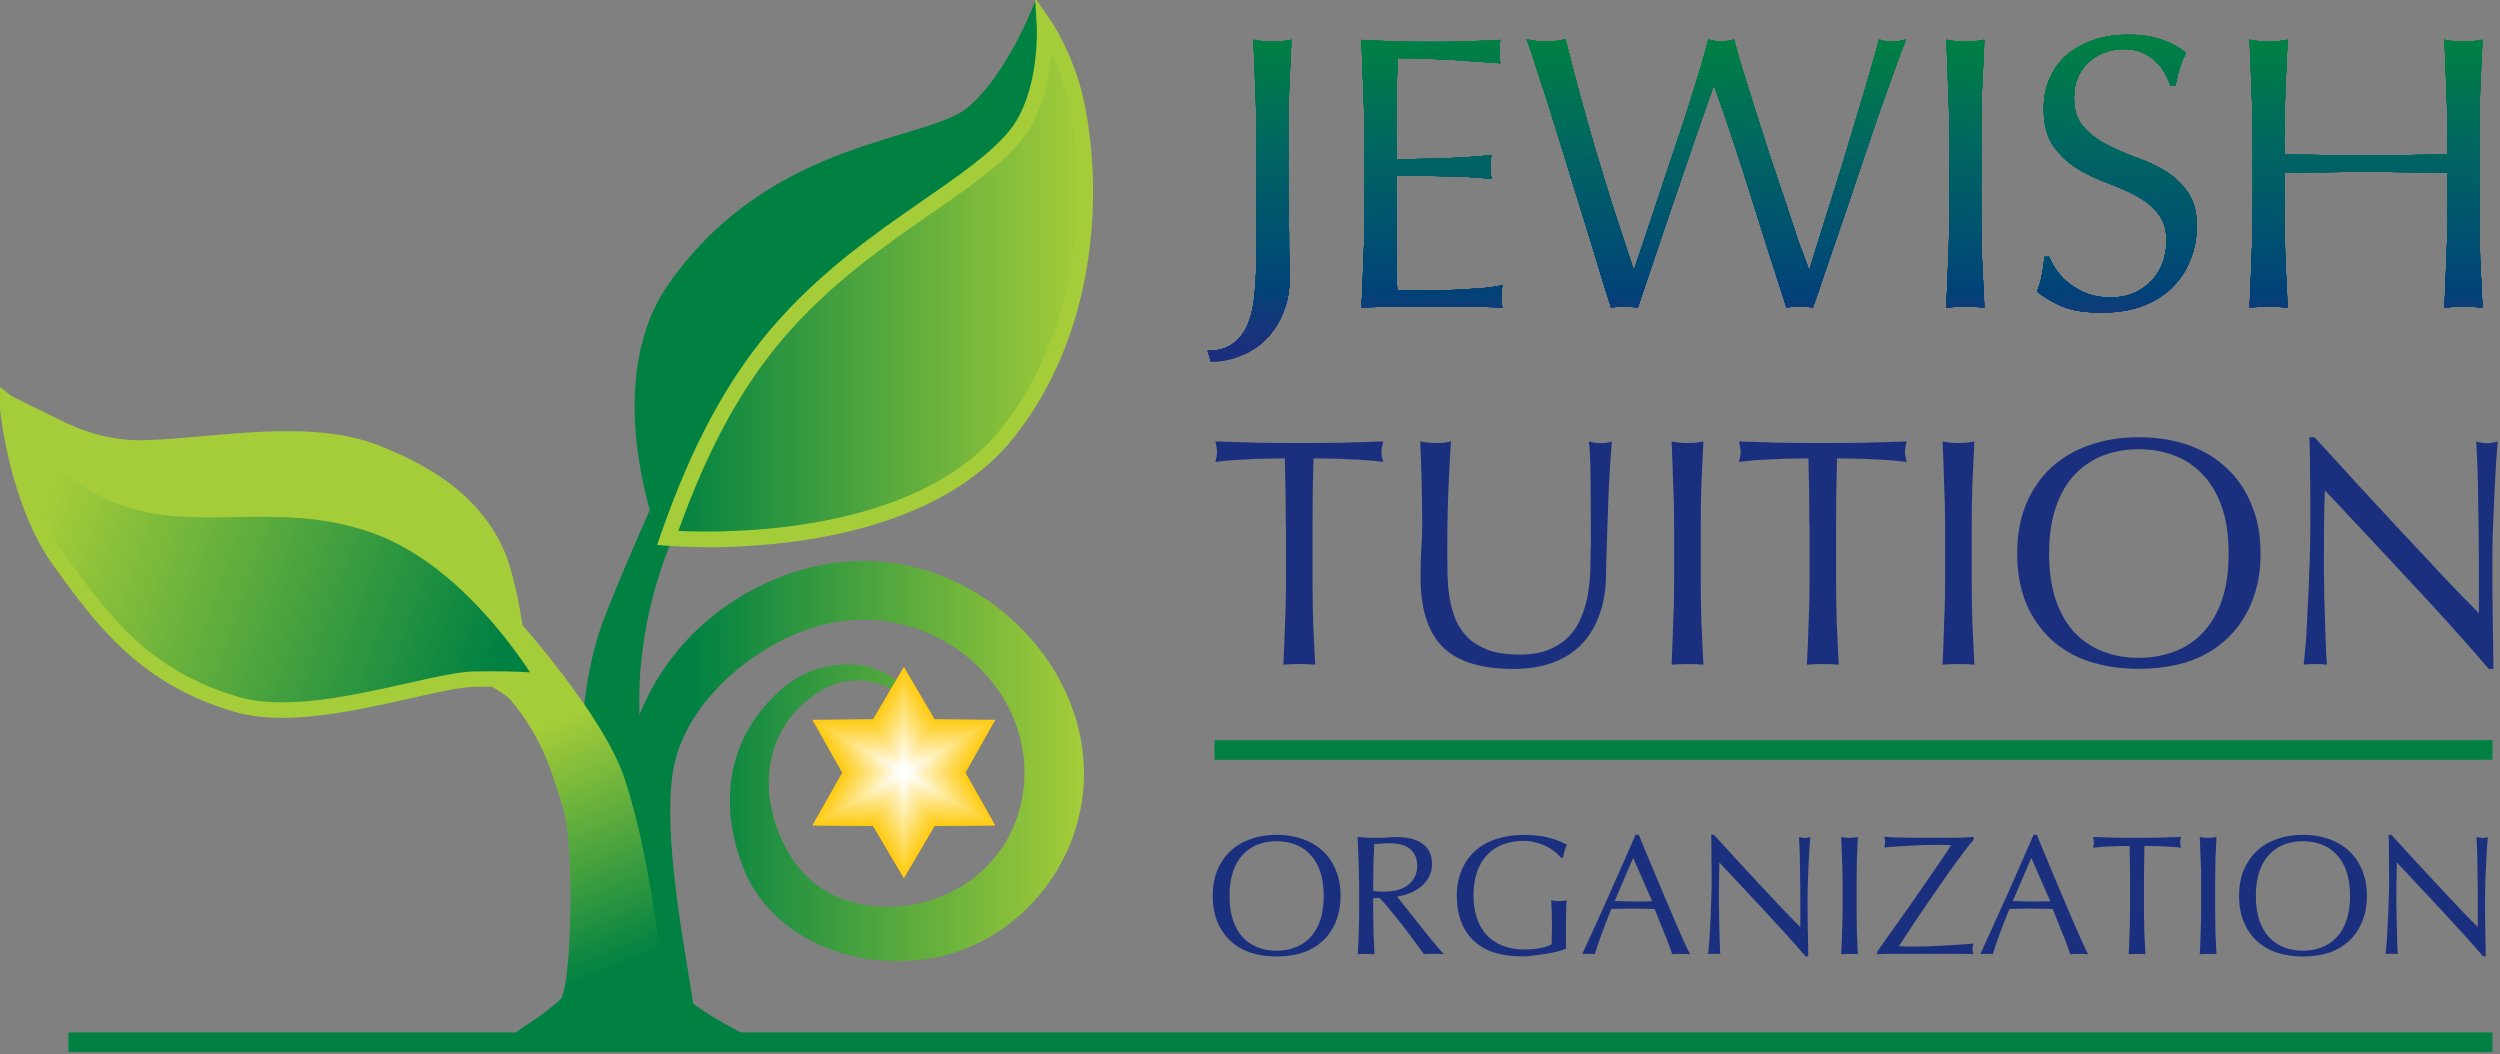 <?xml version="1.0" encoding="UTF-8"?> <svg xmlns="http://www.w3.org/2000/svg" xmlns:xlink="http://www.w3.org/1999/xlink" id="Layer_1" version="1.1" viewBox="0 0 254.55 107.35"><rect x="0" y="0" width="254.55" height="107.35" fill="#808080" stroke="none"/><defs><style> .st0 { fill: #007353; } .st1 { fill: #ffe895; } .st1, .st2, .st3, .st4, .st5, .st6, .st7, .st8, .st9, .st10, .st11, .st12, .st13, .st14, .st15, .st16, .st17, .st18, .st19, .st20, .st21, .st22, .st23, .st24, .st25, .st26, .st27, .st28, .st29, .st30, .st31, .st32, .st33, .st34, .st35, .st36, .st37, .st38, .st39, .st40, .st41, .st42, .st43, .st44, .st45, .st46, .st47, .st48, .st49, .st50, .st51, .st52, .st53, .st54, .st55, .st56, .st57, .st58, .st59, .st60, .st61, .st62, .st63, .st64, .st65, .st66, .st67, .st68, .st69, .st70, .st71, .st72, .st73, .st74, .st75, .st76, .st77, .st78, .st79, .st80, .st81, .st82, .st83, .st84, .st85, .st86, .st87, .st88, .st89, .st90, .st91, .st92, .st93, .st94, .st95, .st96, .st97, .st98, .st99, .st100, .st101, .st102, .st103, .st104, .st105, .st106, .st107, .st108, .st109, .st110, .st111, .st112, .st113, .st114, .st115, .st116, .st117, .st118, .st119, .st120, .st121, .st122, .st123, .st124, .st125, .st126, .st127, .st128, .st129, .st130, .st131, .st132, .st133, .st134, .st135, .st136, .st137, .st138, .st139, .st140, .st141, .st142, .st143, .st144, .st145, .st146, .st147, .st148, .st149, .st150, .st151, .st152, .st153, .st154, .st155, .st156, .st157, .st158, .st159, .st160, .st161, .st162, .st163, .st164, .st165, .st166, .st167, .st168, .st169, .st170, .st171, .st172, .st173, .st174, .st175, .st176, .st177, .st178, .st179, .st180 { fill-rule: evenodd; } .st2 { fill: #fffffe; } .st3 { fill: #ffefb6; } .st4 { fill: #ffe27c; } .st5 { fill: #ffd84d; } .st181 { fill: #00556e; } .st6 { fill: #ffda56; } .st182 { fill: #00596b; } .st7 { fill: #ffe071; } .st183 { fill: #0f3b79; } .st8 { fill: #ffd12c; } .st184 { fill: #00685f; } .st185 { fill: #006c5b; } .st186 { fill: #007a49; } .st187 { fill: #007e46; } .st9, .st188 { fill: #1a307e; } .st10 { fill: #fffcf3; } .st11 { fill: #ffd950; } .st12 { fill: #ffcd1b; } .st13 { fill: #fff; } .st189 { fill: #005e68; } .st190 { fill: #004377; } .st14 { fill: #ffe68b; } .st191 { fill: #004b74; } .st15 { fill: #ffd951; } .st16 { fill: #ffcf21; } .st17 { fill: #ffd643; } .st18 { fill: #fff8df; } .st19, .st192 { fill: #008142; } .st20 { fill: #fff0ba; } .st193 { fill: #007055; } .st21 { fill: #fff7da; } .st22 { fill: #fff2c4; } .st23 { fill: #ffd746; } .st24 { fill: #ffd22e; } .st25 { fill: #ffd335; } .st26 { fill: #fff6d7; } .st194 { fill: #006362; } .st27 { fill: #ffe78f; } .st28 { fill: #fff1bf; } .st29 { fill: #ffea9d; } .st195 { fill: #007254; } .st30 { fill: #ffce1f; } .st196 { fill: #005170; } .st31 { fill: #ffe175; } .st197 { fill: #005f66; } .st32 { fill: #fff4cb; } .st198 { fill: #047; } .st199 { fill: #00526f; } .st200 { fill: #00546f; } .st33 { fill: #ffe483; } .st201 { fill: #004c73; } .st34 { fill: #ffeaa0; } .st202 { fill: #15367b; } .st203 { fill: #006264; } .st204 { fill: #006363; } .st35 { fill: #fffdf8; } .st205 { fill: #00566c; } .st36 { fill: #ffdb59; } .st37 { fill: #ffde68; } .st38 { fill: #ffe587; } .st206 { fill: #00546e; } .st207 { fill: #006760; } .st39 { fill: #ffdc5d; } .st208 { fill: #005a69; } .st40 { fill: #ffe37f; } .st209 { fill: #006c5a; } .st210 { fill: #005e67; } .st41 { fill: #ffcc14; } .st211 { fill: #006f56; } .st42 { fill: #fff3c9; } .st212 { fill: #007b49; } .st213 { fill: #005c68; } .st43 { fill: #fffae9; } .st44 { fill: #fff5d3; } .st45 { fill: #ffe278; } .st214 { fill: #004f71; } .st215 { fill: #007f45; } .st216 { fill: url(#linear-gradient); } .st46 { fill: #ffd230; } .st217 { fill: #00794a; } .st47 { fill: #ffeba1; } .st48 { fill: #ffd84a; } .st49 { fill: #fffbee; } .st50 { fill: #ffe99a; } .st51 { fill: #ffd43b; } .st218 { fill: #0a3e79; } .st52 { fill: #ffe893; } .st53 { fill: #ffe072; } .st219 { fill: #006b5c; } .st220 { fill: #007f44; } .st54 { fill: #ffe173; } .st55 { fill: #fffae6; } .st56 { fill: #fff8de; } .st221 { fill: #008043; } .st222 { fill: #008042; } .st57 { fill: #fffaea; } .st58 { fill: #ffe176; } .st59 { fill: #ffce1c; } .st60 { fill: #fff4cc; } .st223 { fill: #005b69; } .st61 { fill: #ffeca7; } .st62 { fill: #ffe792; } .st63 { fill: #ffeca9; } .st64 { fill: #fff1be; } .st224 { fill: #004e72; } .st225 { fill: #006d59; } .st226 { fill: #006660; } .st65 { fill: #fff2c2; } .st66 { fill: url(#New_Gradient_Swatch_11); } .st67 { fill: #ffd026; } .st68 { fill: #ffda54; } .st69 { fill: #fff5d0; } .st70 { fill: #ffde67; } .st227 { fill: #19327c; } .st71 { fill: #fff1bd; } .st228 { fill: #0b3d79; } .st229 { fill: #006f57; } .st72 { fill: #fff9e2; } .st230 { fill: #17347c; } .st73 { fill: #fff8e1; } .st74 { fill: #fff6d4; } .st231 { fill: #004875; } .st75 { fill: #ffdb5b; } .st76 { fill: #fffdf5; } .st77 { fill: #ffce1e; } .st78 { fill: #fffdf7; } .st79 { fill: #ffd438; } .st80 { fill: #fff4cd; } .st81 { fill: #ffe06f; } .st82 { fill: #ffdd63; } .st232 { fill: #00566d; } .st233 { fill: #004277; } .st234 { fill: #00774d; } .st235 { fill: #00794b; } .st236 { fill: #18337c; } .st83 { fill: #ffd749; } .st84 { fill: #fff0b9; } .st85 { fill: #ffe58a; } .st86 { fill: #fff5d1; } .st237 { fill: #006561; } .st238 { fill: #a5cd39; } .st239 { fill: #00576c; } .st87 { fill: #ffcb11; } .st240 { fill: #006065; } .st88 { fill: #ffdd62; } .st241 { fill: #005d68; } .st242 { fill: #00754f; } .st89 { fill: #ffe68e; } .st90 { fill: #fffdf4; } .st243 { fill: #004a74; } .st91 { fill: #ffd12a; } .st244 { fill: #007550; } .st92 { fill: #ffdf6e; } .st245 { fill: #0d3c79; } .st246 { fill: #004d72; } .st93 { fill: #ffd029; } .st247 { clip-rule: evenodd; } .st247, .st102 { fill: none; } .st94 { fill: #ffe68c; } .st95 { fill: #fffae8; } .st248 { fill: #14377b; } .st249 { fill: #006a5d; } .st250 { fill: #006164; } .st96 { fill: #ffeba5; } .st97 { fill: #ffe585; } .st98 { fill: #fff3c8; } .st99 { fill: #ffeeb0; } .st100 { fill: #fffefb; } .st101 { fill: #ffe279; } .st103 { fill: #ffcd18; } .st104 { fill: #ffd027; } .st105 { fill: #ffdf6b; } .st106 { fill: #ffe99c; } .st251 { fill: #00586b; } .st252 { fill: #004676; } .st253 { fill: #007c47; } .st107 { fill: #fff9e3; } .st254 { fill: #005070; } .st255 { fill: #006e58; } .st256 { fill: #005071; } .st108 { fill: #fff2c5; } .st109 { fill: #ffe588; } .st110 { fill: #ffcc13; } .st111 { fill: #ffd12d; } .st112 { fill: #fff6d6; } .st113 { fill: #ffde66; } .st257 { fill: #004d73; } .st114 { fill: #ffeeaf; } .st115 { fill: #ffe790; } .st116 { fill: #fffefc; } .st117 { fill: #fffcf0; } .st118 { fill: #ffe484; } .st119 { fill: #ffe37d; } .st120 { fill: #ffefb7; } .st121 { fill: #ffeeb2; } .st122 { fill: #ffcf23; } .st258 { fill: #00764e; } .st123 { fill: #ffcf22; } .st259 { fill: #007c48; } .st124 { fill: #ffd334; } .st125 { fill: #ffd53c; } .st126 { fill: #ffd84b; } .st127 { fill: #ffdc60; } .st128 { fill: #ffe896; } .st129 { fill: #fff4cf; } .st260 { fill: #004776; } .st130 { fill: #ffedad; } .st131 { fill: #ffd333; } .st261 { fill: #00536f; } .st262 { fill: #00784c; } .st132 { fill: #ffd53e; } .st263 { fill: #00695e; } .st264 { fill: #19317d; } .st133 { fill: #fffef9; } .st134 { fill: #ffdc5f; } .st265 { fill: #004576; } .st266 { fill: #007d46; } .st135 { fill: url(#linear-gradient1); } .st136 { fill: #ffdf6d; } .st137 { fill: #ffe999; } .st138 { fill: #ffd94e; } .st139 { fill: #fff3c6; } .st267 { fill: #064078; } .st268 { fill: #006462; } .st140 { fill: #ffda55; } .st141 { fill: #fff1c1; } .st142 { fill: #ffd231; } .st143 { fill: #ffd747; } .st144 { fill: #ffdf6a; } .st145 { fill: #ffd952; } .st146 { fill: #ffeba4; } .st269 { fill: #006661; } .st147 { fill: #ffcc16; } .st270 { fill: #13387a; } .st148 { fill: #ffcd1a; } .st149 { fill: url(#New_Gradient_Swatch_1); } .st150 { fill: #ffd337; } .st151 { fill: #fffcf1; } .st152 { fill: #fff7d8; } .st153 { fill: #fff7db; } .st154 { fill: #ffedac; } .st271 { fill: #007451; } .st155 { fill: #ffeca8; } .st156 { fill: #fff7dc; } .st157 { fill: #ffeeb3; } .st158 { fill: #ffd644; } .st159 { fill: #ffefb4; } .st160 { fill: #fffbed; } .st161 { fill: #ffd025; } .st162 { fill: #ffcd17; } .st272 { fill: #11397a; } .st163 { fill: #ffeba2; } .st164 { fill: #fff9e5; } .st273 { fill: #006066; } .st274 { fill: #007155; } .st275 { fill: #004975; } .st276 { fill: #024178; } .st277 { clip-path: url(#clippath); } .st165 { fill: #ffe481; } .st166 { fill: #ffe27a; } .st167 { fill: #ffdc5c; } .st278 { fill: #007352; } .st168 { fill: #fff0bb; } .st169 { fill: #ffd53f; } .st170 { fill: #ffd642; } .st171 { fill: #ffcb10; } .st172 { fill: #ffedab; } .st173 { fill: #ffd640; } .st279 { fill: #00596a; } .st174 { fill: #ffdb58; } .st175 { fill: #fffbec; } .st176 { fill: #ffdd64; } .st177 { fill: #ffe897; } .st280 { fill: #044178; } .st178 { fill: #ffea9e; } .st179 { fill: #ffe380; } .st281 { fill: #004a75; } .st180 { fill: #ffd439; } .st282 { fill: #103a7a; } .st283 { fill: #16357b; } </style><linearGradient id="linear-gradient" x1="63.31" y1="80.61" x2="110.38" y2="80.61" gradientUnits="userSpaceOnUse"><stop offset=".15" stop-color="#008142"></stop><stop offset="1" stop-color="#a5cd39"></stop></linearGradient><linearGradient id="linear-gradient1" x1="51.89" y1="109.83" x2="39.98" y2="80.06" gradientUnits="userSpaceOnUse"><stop offset=".2" stop-color="#008142"></stop><stop offset="1" stop-color="#a5cd39"></stop></linearGradient><linearGradient id="New_Gradient_Swatch_1" data-name="New Gradient Swatch 1" x1="67.99" y1="28.73" x2="110.53" y2="28.73" gradientUnits="userSpaceOnUse"><stop offset="0" stop-color="#008142"></stop><stop offset="1" stop-color="#a5cd39"></stop></linearGradient><linearGradient id="New_Gradient_Swatch_11" data-name="New Gradient Swatch 1" x1="49.85" y1="69.19" x2="4.08" y2="53.19" xlink:href="#New_Gradient_Swatch_1"></linearGradient><clipPath id="clippath"><path class="st247" d="M138.95,14.28v6.83c0,1.75-.04,3.47-.12,5.16-.05,1.67-.12,3.35-.2,5.04,1.22-.05,2.42-.08,3.61-.08h7.18c1.19,0,2.38.03,3.57.08-.08-.26-.12-.61-.12-1.03v-.6c.03-.24.07-.45.12-.64-.64.13-1.39.24-2.26.32l-2.74.16c-.95.03-1.93.04-2.94.04h-2.78c-.03-.5-.05-1.24-.08-2.22v-8.69c.03-.29.04-.56.04-.79.48,0,1.11.01,1.9.04.82,0,1.68.01,2.58.04.93,0,1.84.03,2.74.08.93.05,1.73.12,2.42.2-.08-.4-.12-.79-.12-1.19,0-.42.04-.83.12-1.23l-1.87.16c-.64.03-1.34.07-2.1.12l-2.54.08c-.93.03-1.97.04-3.14.04,0-.5-.01-1.24-.04-2.22v-3.02c0-.98.01-1.85.04-2.62.05-.77.09-1.57.12-2.42,1.3,0,2.41.03,3.33.08.93.03,1.77.07,2.54.12l2.22.16,2.34.16c-.08-.4-.12-.79-.12-1.19s.04-.79.12-1.19l-3.53.16c-1.16.03-2.34.04-3.53.04s-2.38-.01-3.57-.04l-3.53-.16c.08,1.69.14,3.39.2,5.08.08,1.69.12,3.41.12,5.16ZM163.99,31.31c.42-.05.89-.08,1.39-.08s.97.03,1.39.08l1.31-3.89,1.47-4.37,1.51-4.41c.5-1.46.97-2.82,1.39-4.09.45-1.27.85-2.41,1.19-3.41l.87-2.46c1.43,3.97,2.69,7.82,3.85,11.55,1.16,3.7,2.34,7.4,3.53,11.07.42-.05.87-.08,1.35-.08s.93.03,1.35.08c.24-.63.6-1.67,1.07-3.1.5-1.46,1.06-3.08,1.67-4.88.64-1.83,1.28-3.74,1.95-5.76l1.94-5.72,1.71-4.8c.5-1.4.89-2.41,1.15-3.02l-.71.16c-.21.03-.44.04-.67.04s-.48-.01-.71-.04l-.67-.16c-.13.58-.38,1.48-.75,2.7-.34,1.22-.75,2.61-1.23,4.17-.45,1.53-.94,3.16-1.47,4.88-.5,1.69-1.01,3.32-1.51,4.88-.48,1.53-.91,2.92-1.31,4.17-.37,1.22-.65,2.12-.83,2.7l-1.07-2.86-1.35-4.09-1.59-4.72c-.53-1.64-1.03-3.21-1.51-4.72-.48-1.53-.91-2.92-1.31-4.17-.37-1.24-.65-2.22-.83-2.94-.53.13-.97.2-1.31.2s-.78-.07-1.31-.2c-.16.66-.42,1.61-.79,2.86-.37,1.22-.79,2.58-1.27,4.09-.48,1.48-.99,3.04-1.55,4.68-.56,1.64-1.08,3.23-1.59,4.76l-1.39,4.17-.99,2.94-2.22-6.75c-.61-2.01-1.19-3.92-1.75-5.72-.53-1.83-1.03-3.61-1.51-5.36-.48-1.77-.97-3.66-1.47-5.68l-.99.16c-.32.03-.65.04-.99.04s-.67-.01-.99-.04l-.99-.16c.26.69.62,1.75,1.07,3.18.48,1.43.99,3.04,1.55,4.84.56,1.77,1.14,3.65,1.75,5.64l1.75,5.64c.56,1.8,1.05,3.41,1.47,4.84l.99,3.14ZM198.49,14.32v6.83c0,1.75-.04,3.47-.12,5.16-.05,1.69-.12,3.36-.2,5,.61-.05,1.26-.08,1.94-.08s1.34.03,1.94.08l-.24-5c-.05-1.69-.08-3.41-.08-5.16v-6.83c0-1.75.03-3.45.08-5.12l.24-5.16-.99.16c-.32.03-.64.04-.95.04s-.64-.01-.95-.04l-.99-.16c.08,1.75.15,3.47.2,5.16.08,1.67.12,3.37.12,5.12ZM208.65,26.15h-.48c-.08.77-.17,1.4-.28,1.91-.08.48-.24,1.02-.48,1.63.69.56,1.53,1.06,2.54,1.51,1.03.42,2.37.63,4.01.63,1.53,0,2.9-.21,4.09-.63,1.22-.45,2.24-1.07,3.06-1.87.85-.82,1.48-1.77,1.9-2.86.45-1.08.67-2.24.67-3.45,0-1.46-.32-2.62-.95-3.49-.61-.87-1.38-1.59-2.3-2.14-.93-.56-1.93-1.02-3.02-1.39-1.06-.4-2.05-.83-2.98-1.31-.93-.5-1.71-1.11-2.34-1.83-.61-.71-.91-1.69-.91-2.94,0-.71.12-1.38.36-1.98.27-.61.62-1.12,1.07-1.55.48-.45,1.02-.79,1.63-1.03.63-.24,1.32-.36,2.06-.36s1.38.13,1.9.4c.53.24.98.54,1.35.91.4.37.7.78.91,1.23.24.42.42.82.56,1.19h.48c.16-.77.32-1.4.48-1.91.16-.5.36-.98.6-1.43-.79-.64-1.65-1.1-2.58-1.39-.93-.32-2.02-.48-3.29-.48s-2.51.19-3.57.56c-1.06.37-1.97.89-2.74,1.55-.74.66-1.31,1.46-1.71,2.38-.4.9-.6,1.91-.6,3.02,0,1.56.3,2.8.91,3.73.64.93,1.42,1.69,2.34,2.3.93.58,1.92,1.07,2.98,1.47,1.08.4,2.09.83,3.02,1.31.93.48,1.69,1.07,2.3,1.79.63.71.95,1.68.95,2.9,0,.79-.13,1.55-.4,2.26-.26.69-.65,1.3-1.15,1.83-.48.5-1.07.91-1.79,1.23-.69.29-1.47.44-2.34.44s-1.61-.12-2.3-.36c-.69-.26-1.3-.6-1.83-.99-.5-.4-.94-.83-1.31-1.31-.34-.5-.62-.99-.83-1.47ZM249.21,14.32v1.39l-4.17.08c-1.32.03-2.7.04-4.13.04s-2.82-.01-4.17-.04l-4.13-.08v-1.39c0-1.75.03-3.45.08-5.12l.24-5.16-.99.16c-.32.03-.64.04-.95.04s-.64-.01-.95-.04l-.99-.16c.08,1.75.15,3.47.2,5.16.08,1.67.12,3.37.12,5.12v6.83c0,1.75-.04,3.47-.12,5.16-.05,1.69-.12,3.36-.2,5,.61-.05,1.26-.08,1.94-.08s1.34.03,1.94.08l-.24-5c-.05-1.69-.08-3.41-.08-5.16v-3.57c1.43-.03,2.8-.04,4.13-.04,1.35-.03,2.74-.04,4.17-.04s2.8.01,4.13.04c1.35,0,2.74.01,4.17.04v3.57c0,1.75-.04,3.47-.12,5.16-.05,1.69-.12,3.36-.2,5,.61-.05,1.26-.08,1.94-.08s1.34.03,1.94.08l-.24-5c-.05-1.69-.08-3.41-.08-5.16v-6.83c0-1.75.03-3.45.08-5.12l.24-5.16-.99.16c-.32.03-.64.04-.95.04s-.64-.01-.95-.04l-.99-.16c.08,1.75.15,3.47.2,5.16.08,1.67.12,3.37.12,5.12ZM122.96,35.71l.32,1.11c1.16,0,2.24-.23,3.21-.67,1.01-.42,1.87-1.02,2.58-1.79.71-.77,1.26-1.65,1.63-2.66.4-.98.6-2.06.6-3.25,0-.95-.01-2-.04-3.14,0-1.14-.01-2.32-.04-3.53,0-1.24-.01-2.5-.04-3.77v-3.69c0-1.75.03-3.45.08-5.12l.24-5.16-.99.16c-.32.03-.64.04-.95.04s-.64-.01-.95-.04l-.99-.16c.08,1.75.15,3.47.2,5.16.08,1.67.12,3.37.12,5.12v10.92c0,1.56-.05,2.98-.16,4.25-.08,1.27-.29,2.37-.64,3.29-.34.93-.85,1.64-1.51,2.14-.66.53-1.55.79-2.66.79Z"></path></clipPath></defs><path class="st9" d="M123.48,91.22c0,.98.16,1.86.47,2.64.32.76.77,1.41,1.34,1.95.58.53,1.27.93,2.07,1.2.8.25,1.67.38,2.62.38s1.84-.13,2.64-.38c.8-.27,1.48-.67,2.05-1.2.58-.53,1.02-1.18,1.34-1.95.32-.78.49-1.66.49-2.64s-.16-1.86-.49-2.62c-.31-.78-.76-1.43-1.34-1.96-.57-.53-1.25-.94-2.05-1.22-.8-.28-1.68-.42-2.64-.42s-1.82.14-2.62.42c-.8.28-1.49.68-2.07,1.22-.57.53-1.01,1.19-1.34,1.96-.31.76-.47,1.64-.47,2.62ZM134.78,91.22c0,.96-.12,1.79-.36,2.5-.24.69-.58,1.27-1.02,1.74-.43.45-.94.79-1.53,1.01-.58.22-1.21.33-1.89.33s-1.3-.11-1.89-.33c-.58-.22-1.09-.56-1.53-1.01-.43-.46-.76-1.04-1.01-1.74-.24-.71-.36-1.54-.36-2.5s.12-1.79.36-2.48c.24-.71.58-1.29,1.01-1.74.44-.46.95-.8,1.53-1.02.59-.22,1.22-.33,1.89-.33s1.31.11,1.89.33c.59.22,1.1.56,1.53,1.02.44.45.78,1.03,1.02,1.74.24.69.36,1.52.36,2.48Z"></path><path class="st9" d="M138.39,89.72v2.99c0,.76-.02,1.52-.05,2.26-.02.74-.05,1.47-.09,2.19.27-.02.55-.03.85-.03s.58.01.85.03c-.03-.72-.07-1.45-.1-2.19-.02-.74-.03-1.49-.03-2.26v-1.27h.66c.37.38.78.85,1.22,1.41.45.54.89,1.09,1.32,1.65.43.56.82,1.08,1.16,1.56.36.49.62.85.8,1.09.16-.02.33-.03.5-.03h1.02c.17,0,.35.01.52.03-.16-.16-.38-.4-.64-.71-.27-.31-.55-.65-.85-1.02-.3-.38-.61-.78-.94-1.18-.32-.42-.64-.81-.94-1.18-.3-.38-.57-.73-.82-1.04-.24-.31-.43-.56-.57-.73.34-.05.71-.14,1.11-.28.42-.15.8-.35,1.16-.61.36-.27.66-.6.9-.99.25-.41.38-.89.38-1.44,0-.52-.1-.96-.3-1.3-.18-.35-.45-.63-.78-.83-.32-.22-.71-.38-1.15-.47-.44-.09-.9-.14-1.39-.14-.34,0-.67.02-.99.05-.32.02-.65.03-.99.03s-.67,0-.99-.02c-.32-.02-.65-.05-.99-.07.03.76.06,1.52.09,2.26.04.73.05,1.48.05,2.24ZM139.82,90.71v-.99c0-.62.01-1.25.03-1.88.02-.63.05-1.26.07-1.89.19-.02.41-.04.68-.05.27-.02.6-.04,1.01-.04.3,0,.61.04.92.1.31.06.6.17.87.35.27.17.48.41.64.71.17.29.26.66.26,1.11,0,.52-.11.96-.33,1.3-.21.34-.47.61-.8.82-.32.2-.68.34-1.08.42-.38.08-.75.12-1.11.12-.23,0-.45,0-.64-.02-.19-.01-.36-.03-.52-.07Z"></path><path class="st9" d="M158.95,87.34h.21c.02-.22.07-.46.14-.71.08-.25.17-.46.26-.62-.21-.1-.45-.21-.71-.33-.27-.12-.58-.23-.94-.33-.35-.1-.75-.19-1.22-.24-.45-.07-.97-.1-1.56-.1-1.02,0-1.95.14-2.8.42-.83.28-1.55.68-2.14,1.22-.59.53-1.05,1.19-1.37,1.96-.32.76-.49,1.64-.49,2.62s.16,1.92.47,2.69c.31.78.76,1.42,1.34,1.94.58.52,1.28.91,2.1,1.16.83.24,1.77.36,2.8.36.34,0,.71-.03,1.11-.09.42-.05.83-.1,1.23-.17.42-.06.8-.13,1.16-.23.37-.1.68-.2.92-.3,0-.23,0-.46-.02-.69v-.71c0-.94,0-1.69.02-2.26.01-.58.03-1,.05-1.27-.12.03-.24.06-.36.07-.13.01-.25.02-.38.02-.27,0-.54-.03-.83-.09.02.37.04.76.05,1.16.02.41.03.81.03,1.22,0,.36,0,.71-.02,1.06,0,.35,0,.69-.02,1.04-.15.09-.34.17-.56.24-.21.07-.44.13-.69.17-.24.05-.5.08-.76.1-.27.02-.52.03-.76.03-.81,0-1.54-.13-2.19-.38-.64-.25-1.18-.61-1.63-1.08-.44-.47-.78-1.05-1.01-1.74-.23-.68-.35-1.45-.35-2.29,0-.96.13-1.79.38-2.48.27-.71.62-1.29,1.08-1.74.46-.46,1-.8,1.62-1.02.62-.22,1.3-.33,2.01-.33.44,0,.85.05,1.23.16.39.09.75.22,1.06.38.32.15.61.33.87.54.27.21.49.42.66.63Z"></path><path class="st9" d="M164.4,91.75c.3,0,.61,0,.94.02.32.01.64.02.94.02h.97c.32-.01.65-.02.97-.03l-1.93-4.41-1.89,4.41ZM172.1,97.16c-.16-.02-.32-.03-.47-.03h-.92c-.14,0-.29.01-.45.03-.08-.27-.19-.58-.33-.96-.14-.38-.29-.78-.47-1.18-.16-.42-.33-.83-.5-1.25-.17-.43-.34-.83-.49-1.22-.37-.01-.75-.02-1.13-.02-.38-.01-.76-.02-1.15-.02-.36,0-.71,0-1.06.02-.35,0-.7,0-1.06.02-.37.9-.71,1.77-1.01,2.59-.3.81-.53,1.48-.68,2.01-.2-.02-.41-.03-.64-.03s-.45.01-.64.03c.94-2.03,1.85-4.04,2.74-6.04.89-2,1.79-4.04,2.69-6.11h.33c.28.67.58,1.4.9,2.19.32.78.65,1.56.99,2.36.34.8.67,1.59,1.01,2.38.34.79.65,1.52.94,2.21.3.67.57,1.27.8,1.81.24.53.44.94.59,1.22Z"></path><path class="st9" d="M183.87,97.38h.24v-.57c0-.28,0-.6-.02-.97,0-.38,0-.79-.02-1.22,0-.44,0-.87-.02-1.3v-2.27c0-.34.01-.78.03-1.34.02-.56.05-1.12.07-1.7.03-.58.06-1.12.09-1.63.03-.51.06-.89.09-1.15-.23.06-.42.09-.56.09-.16,0-.36-.03-.59-.09.06,1.02.09,2.11.1,3.27.02,1.15.03,2.33.03,3.54v2.36c-.53-.53-1.16-1.17-1.88-1.93-.71-.76-1.46-1.57-2.26-2.41-.79-.86-1.59-1.72-2.4-2.59-.8-.88-1.55-1.7-2.26-2.47h-.28c.02.39.03.99.03,1.79.01.8.02,1.75.02,2.86,0,.38,0,.82-.02,1.3-.01.49-.03.98-.05,1.49-.01.51-.03,1.02-.07,1.53-.02.51-.05.98-.07,1.42-.02.43-.05.8-.09,1.11-.02.31-.05.53-.07.64.2-.02.41-.03.64-.03s.42.01.61.03c-.01-.09-.02-.27-.03-.52-.01-.27-.02-.57-.03-.92-.01-.35-.02-.72-.03-1.13-.01-.41-.02-.8-.03-1.2,0-.39,0-.77-.02-1.13v-.9c0-.94,0-1.68.02-2.22.01-.54.02-.98.03-1.3,1.5,1.6,3.01,3.21,4.52,4.83,1.5,1.61,2.92,3.18,4.25,4.72Z"></path><path class="st9" d="M187.61,89.72v2.99c0,.76-.02,1.52-.05,2.26-.02.74-.05,1.47-.09,2.19.27-.02.55-.03.85-.03s.58.01.85.03c-.03-.72-.07-1.45-.1-2.19-.02-.74-.03-1.49-.03-2.26v-2.99c0-.76.01-1.51.03-2.24.03-.74.07-1.49.1-2.26-.15.02-.29.05-.43.07-.14.01-.28.02-.42.02s-.28,0-.42-.02c-.14-.02-.28-.05-.43-.07.03.76.06,1.52.09,2.26.04.73.05,1.48.05,2.24Z"></path><path class="st9" d="M191.13,96.91v.24c.22-.01.56-.02,1.01-.03h7.64c.36.01.75.02,1.16.03-.06-.19-.09-.35-.09-.5,0-.09,0-.19.02-.28.02-.09.05-.19.07-.3-.3.03-.71.07-1.23.1-.51.03-1.05.07-1.63.1-.58.03-1.16.06-1.75.09-.58.01-1.09.02-1.53.02h-.69c-.22-.01-.47-.03-.75-.05.17-.28.45-.7.82-1.27.38-.58.82-1.23,1.3-1.95.49-.72,1-1.47,1.55-2.26.54-.79,1.06-1.53,1.56-2.24.51-.71.97-1.34,1.39-1.89.42-.56.74-.96.97-1.2v-.31c-.3.02-.61.05-.92.07-.31.01-.62.02-.94.02h-4.55c-1.23-.01-2.12-.04-2.69-.09.06.21.09.39.09.54s-.03.33-.09.54c.32-.04.72-.06,1.18-.09.48-.03.97-.06,1.48-.09.52-.03,1.04-.06,1.55-.07.51-.01.97-.02,1.39-.02.19,0,.38,0,.59.02.21,0,.42,0,.63.02-.15.23-.38.57-.68,1.02-.3.44-.65.96-1.06,1.56-.41.59-.85,1.24-1.34,1.94-.49.69-.98,1.41-1.49,2.14-.51.72-1.02,1.44-1.53,2.15-.5.72-.97,1.39-1.42,2.01Z"></path><path class="st9" d="M204.94,91.75c.3,0,.61,0,.94.02.32.01.64.02.94.02h.97c.32-.01.65-.02.97-.03l-1.93-4.41-1.89,4.41ZM212.63,97.16c-.16-.02-.32-.03-.47-.03h-.92c-.14,0-.29.01-.45.03-.08-.27-.19-.58-.33-.96-.14-.38-.29-.78-.47-1.18-.16-.42-.33-.83-.5-1.25-.17-.43-.34-.83-.49-1.22-.37-.01-.75-.02-1.13-.02-.38-.01-.76-.02-1.15-.02-.36,0-.71,0-1.06.02-.35,0-.7,0-1.06.02-.37.9-.71,1.77-1.01,2.59-.3.81-.53,1.48-.68,2.01-.2-.02-.41-.03-.64-.03s-.45.01-.64.03c.94-2.03,1.85-4.04,2.74-6.04.89-2,1.79-4.04,2.69-6.11h.33c.28.67.58,1.4.9,2.19.32.78.65,1.56.99,2.36.34.8.67,1.59,1.01,2.38.34.79.65,1.52.94,2.21.3.67.57,1.27.8,1.81.24.53.44.94.59,1.22Z"></path><path class="st9" d="M216.88,89.72v2.99c0,.76-.02,1.52-.05,2.26-.02.74-.05,1.47-.09,2.19.27-.02.55-.03.85-.03s.58.01.85.03c-.03-.72-.07-1.45-.1-2.19-.02-.74-.04-1.49-.04-2.26v-2.99c0-1.2.02-2.4.05-3.59.3,0,.61,0,.94.02.34,0,.67.01.99.03.34.01.65.03.96.05.31.02.59.05.83.09-.06-.21-.09-.39-.09-.54,0-.14.03-.32.09-.56-.76.02-1.51.05-2.24.07-.73.01-1.48.02-2.24.02s-1.51,0-2.24-.02c-.73-.02-1.48-.05-2.24-.07.06.23.09.41.09.54,0,.16-.03.35-.09.56.24-.03.52-.06.82-.09.31-.02.63-.04.95-.05.34-.02.67-.03.99-.03.34-.01.65-.02.96-.02.04,1.19.05,2.39.05,3.59Z"></path><path class="st9" d="M224.12,89.72v2.99c0,.76-.02,1.52-.05,2.26-.02.74-.05,1.47-.09,2.19.27-.02.55-.03.85-.03s.58.01.85.03c-.03-.72-.07-1.45-.1-2.19-.02-.74-.03-1.49-.03-2.26v-2.99c0-.76.01-1.51.03-2.24.03-.74.07-1.49.1-2.26-.15.02-.29.05-.43.07-.14.01-.28.02-.42.02s-.28,0-.42-.02c-.14-.02-.28-.05-.43-.07.03.76.06,1.52.09,2.26.04.73.05,1.48.05,2.24Z"></path><path class="st9" d="M227.98,91.22c0,.98.16,1.86.47,2.64.32.76.77,1.41,1.34,1.95.58.53,1.27.93,2.07,1.2.8.25,1.67.38,2.62.38s1.84-.13,2.64-.38c.8-.27,1.48-.67,2.05-1.2.58-.53,1.02-1.18,1.34-1.95.32-.78.49-1.66.49-2.64s-.16-1.86-.49-2.62c-.31-.78-.76-1.43-1.34-1.96-.57-.53-1.25-.94-2.05-1.22-.8-.28-1.68-.42-2.64-.42s-1.82.14-2.62.42c-.8.28-1.49.68-2.07,1.22-.57.53-1.01,1.19-1.34,1.96-.31.76-.47,1.64-.47,2.62ZM239.28,91.22c0,.96-.12,1.79-.36,2.5-.24.69-.58,1.27-1.02,1.74-.43.45-.94.79-1.53,1.01-.58.22-1.21.33-1.89.33s-1.3-.11-1.89-.33c-.58-.22-1.09-.56-1.53-1.01-.43-.46-.76-1.04-1.01-1.74-.24-.71-.36-1.54-.36-2.5s.12-1.79.36-2.48c.24-.71.58-1.29,1.01-1.74.44-.46.95-.8,1.53-1.02.59-.22,1.22-.33,1.89-.33s1.31.11,1.89.33c.59.22,1.1.56,1.53,1.02.44.45.78,1.03,1.02,1.74.24.69.36,1.52.36,2.48Z"></path><path class="st9" d="M252.85,97.38h.24v-.57c0-.28,0-.6-.02-.97,0-.38,0-.79-.02-1.22,0-.44,0-.87-.02-1.3v-2.27c0-.34.01-.78.03-1.34.02-.56.05-1.12.07-1.7.03-.58.06-1.12.09-1.63.03-.51.06-.89.09-1.15-.23.06-.42.09-.56.09-.16,0-.36-.03-.59-.09.06,1.02.09,2.11.1,3.27.02,1.15.03,2.33.03,3.54v2.36c-.53-.53-1.16-1.17-1.88-1.93-.71-.76-1.46-1.57-2.26-2.41-.79-.86-1.59-1.72-2.4-2.59-.8-.88-1.55-1.7-2.26-2.47h-.28c.02.39.03.99.03,1.79.01.8.02,1.75.02,2.86,0,.38,0,.82-.02,1.3-.01.49-.03.98-.05,1.49-.01.51-.03,1.02-.07,1.53-.02.51-.05.98-.07,1.42-.02.43-.05.8-.09,1.11-.02.31-.05.53-.07.64.2-.02.41-.03.64-.03s.42.01.61.03c-.01-.09-.02-.27-.03-.52-.01-.27-.02-.57-.03-.92-.01-.35-.02-.72-.03-1.13-.01-.41-.02-.8-.03-1.2,0-.39,0-.77-.02-1.13v-.9c0-.94,0-1.68.02-2.22.01-.54.02-.98.03-1.3,1.5,1.6,3.01,3.21,4.52,4.83,1.5,1.61,2.92,3.18,4.25,4.72Z"></path><path class="st9" d="M130.94,53.52v5.69c0,1.46-.03,2.89-.1,4.3-.04,1.41-.1,2.8-.17,4.17.51-.04,1.05-.07,1.62-.07s1.11.02,1.62.07c-.07-1.37-.13-2.76-.2-4.17-.04-1.41-.07-2.84-.07-4.3v-5.69c0-2.29.03-4.58.1-6.85.57,0,1.17.01,1.79.03.64,0,1.27.02,1.89.07.64.02,1.25.05,1.82.1.6.04,1.12.1,1.59.17-.11-.4-.17-.74-.17-1.03,0-.26.06-.62.17-1.06-1.46.04-2.88.09-4.27.13-1.39.02-2.81.03-4.27.03s-2.88-.01-4.27-.03c-1.39-.04-2.81-.09-4.27-.13.11.44.17.78.17,1.03,0,.31-.06.66-.17,1.06.46-.07.98-.12,1.55-.17.6-.04,1.2-.08,1.82-.1.64-.04,1.27-.07,1.88-.07.64-.02,1.25-.03,1.82-.03.07,2.27.1,4.55.1,6.85Z"></path><path class="st9" d="M161.96,55.7c0,.68-.01,1.43-.03,2.25-.02.82-.1,1.63-.23,2.45-.13.82-.35,1.6-.66,2.35-.29.75-.69,1.41-1.22,1.98-.53.57-1.21,1.04-2.05,1.39-.82.35-1.83.53-3.04.53s-2.27-.14-3.11-.43c-.84-.31-1.53-.72-2.08-1.22-.55-.53-.98-1.14-1.29-1.82-.29-.71-.5-1.43-.63-2.18-.13-.77-.21-1.55-.23-2.35-.02-.82-.03-1.6-.03-2.35,0-1.23.01-2.43.03-3.57.02-1.15.06-2.22.1-3.21.04-.99.09-1.87.13-2.65.04-.79.09-1.43.13-1.92-.24.04-.48.09-.73.13-.22.02-.45.03-.69.03-.27,0-.55-.01-.86-.03-.31-.04-.6-.09-.86-.13.04.99.09,2.21.13,3.64.04,1.43.07,3.08.07,4.93,0,.84-.03,1.66-.1,2.48-.04.79-.07,1.71-.07,2.75,0,3.24.75,5.61,2.25,7.11s3.9,2.25,7.21,2.25c1.5,0,2.82-.21,3.97-.63,1.17-.42,2.15-1.04,2.94-1.85.79-.82,1.4-1.81,1.82-2.98.44-1.17.67-2.49.69-3.97.02-1.21.06-2.46.1-3.74.04-1.3.09-2.56.13-3.77.04-1.23.1-2.38.17-3.44.07-1.08.13-2.01.2-2.78-.37.11-.71.17-.99.17-.22,0-.44-.01-.66-.03-.22-.04-.45-.09-.69-.13.09.64.14,1.81.17,3.51.02,1.7.03,4.11.03,7.24Z"></path><path class="st9" d="M170.46,53.52v5.69c0,1.46-.03,2.89-.1,4.3-.04,1.41-.1,2.8-.16,4.17.51-.04,1.05-.07,1.62-.07s1.11.02,1.62.07c-.07-1.37-.13-2.76-.2-4.17-.04-1.41-.07-2.84-.07-4.3v-5.69c0-1.46.02-2.88.07-4.27.07-1.41.13-2.84.2-4.3-.29.04-.56.09-.83.13-.26.02-.53.03-.79.03s-.53-.01-.79-.03c-.26-.04-.54-.09-.83-.13.07,1.46.12,2.89.16,4.3.07,1.39.1,2.81.1,4.27Z"></path><path class="st9" d="M184.25,53.52v5.69c0,1.46-.03,2.89-.1,4.3-.04,1.41-.1,2.8-.17,4.17.51-.04,1.05-.07,1.62-.07s1.11.02,1.62.07c-.07-1.37-.13-2.76-.2-4.17-.04-1.41-.07-2.84-.07-4.3v-5.69c0-2.29.03-4.58.1-6.85.57,0,1.17.01,1.79.03.64,0,1.27.02,1.89.07.64.02,1.25.05,1.82.1.6.04,1.12.1,1.59.17-.11-.4-.17-.74-.17-1.03,0-.26.06-.62.17-1.06-1.46.04-2.88.09-4.27.13-1.39.02-2.81.03-4.27.03s-2.88-.01-4.27-.03c-1.39-.04-2.81-.09-4.27-.13.11.44.17.78.17,1.03,0,.31-.05.66-.17,1.06.46-.07.98-.12,1.55-.17.6-.04,1.2-.08,1.82-.1.64-.04,1.27-.07,1.88-.07.64-.02,1.25-.03,1.82-.03.07,2.27.1,4.55.1,6.85Z"></path><path class="st9" d="M198.05,53.52v5.69c0,1.46-.03,2.89-.1,4.3-.04,1.41-.1,2.8-.16,4.17.51-.04,1.05-.07,1.62-.07s1.11.02,1.62.07c-.07-1.37-.13-2.76-.2-4.17-.04-1.41-.07-2.84-.07-4.3v-5.69c0-1.46.02-2.88.07-4.27.07-1.41.13-2.84.2-4.3-.29.04-.56.09-.83.13-.26.02-.53.03-.79.03s-.53-.01-.79-.03c-.26-.04-.54-.09-.83-.13.07,1.46.12,2.89.16,4.3.07,1.39.1,2.81.1,4.27Z"></path><path class="st9" d="M205.39,56.36c0,1.87.3,3.55.89,5.03.62,1.46,1.47,2.69,2.55,3.7,1.1,1.01,2.41,1.78,3.94,2.28,1.52.48,3.19.73,4.99.73s3.51-.24,5.03-.73c1.52-.51,2.82-1.27,3.9-2.28,1.1-1.01,1.95-2.25,2.55-3.7.62-1.48.93-3.15.93-5.03s-.31-3.54-.93-4.99c-.6-1.48-1.44-2.72-2.55-3.74-1.08-1.01-2.38-1.79-3.9-2.32-1.52-.53-3.2-.79-5.03-.79s-3.47.27-4.99.79c-1.52.53-2.83,1.3-3.94,2.32-1.08,1.01-1.93,2.26-2.55,3.74-.59,1.46-.89,3.12-.89,4.99ZM226.92,56.36c0,1.83-.23,3.42-.69,4.76-.46,1.32-1.11,2.43-1.95,3.31-.82.86-1.79,1.5-2.91,1.92-1.1.42-2.3.63-3.61.63s-2.48-.21-3.6-.63c-1.1-.42-2.07-1.06-2.91-1.92-.82-.88-1.46-1.98-1.92-3.31-.46-1.34-.69-2.93-.69-4.76s.23-3.41.69-4.73c.46-1.35,1.1-2.45,1.92-3.31.84-.88,1.81-1.53,2.91-1.95,1.12-.42,2.33-.63,3.6-.63s2.5.21,3.61.63c1.12.42,2.09,1.07,2.91,1.95.84.86,1.49,1.96,1.95,3.31.46,1.32.69,2.9.69,4.73Z"></path><path class="st9" d="M253.41,68.11h.46v-1.09c0-.53-.01-1.15-.03-1.85,0-.73-.01-1.5-.03-2.32,0-.84-.01-1.66-.03-2.48v-4.33c0-.64.02-1.49.07-2.55.04-1.06.09-2.14.13-3.24.07-1.1.12-2.14.17-3.11.07-.97.12-1.7.16-2.18-.44.11-.79.17-1.06.17-.31,0-.68-.05-1.12-.17.11,1.94.18,4.01.2,6.22.04,2.18.07,4.43.07,6.75v4.5c-1.01-1.01-2.21-2.24-3.57-3.67-1.34-1.46-2.78-2.99-4.3-4.6-1.5-1.63-3.02-3.27-4.56-4.93-1.52-1.68-2.96-3.24-4.3-4.7h-.53c.04.75.07,1.89.07,3.41.02,1.52.03,3.34.03,5.46,0,.73-.01,1.55-.03,2.48-.02.93-.06,1.87-.1,2.84-.02.97-.07,1.94-.13,2.91-.04.97-.09,1.87-.13,2.71-.04.82-.1,1.52-.17,2.12-.04.59-.09,1-.13,1.22.37-.04.78-.07,1.22-.07s.8.02,1.16.07c-.02-.18-.04-.51-.07-.99-.02-.51-.04-1.09-.07-1.75-.02-.66-.04-1.38-.07-2.15-.02-.77-.04-1.53-.07-2.28,0-.75-.01-1.47-.03-2.15v-1.72c0-1.79.01-3.2.03-4.23.02-1.04.04-1.86.07-2.48,2.87,3.04,5.73,6.11,8.6,9.19,2.87,3.06,5.57,6.06,8.1,9Z"></path><path class="st216" d="M68.91,102.44c-.62-1.56-1.17-3.15-1.74-4.74-1.44-3.97-3.13-7.93-3.66-12.16-.86-6.96,1.05-14.03,5.59-19.42,4.69-5.57,11.97-9.15,19.29-9,14.1.28,26.07,14.78,20.65,28.62-2.44,6.22-8.08,10.99-14.78,11.92-7.77,1.09-15.11-2.2-18.19-8.38-2.88-6.45-2.65-14.12,4.01-19.53,3.35-2.73,10.37-3.43,12.99,1.83l-.17.45c-1.68-2.63-5.9-3.48-8.71-2.03-6.5,3.36-7.56,11.1-3.57,17.37,3.84,6.04,12.63,6.29,18.18,2.28,5.84-4.23,7.08-12.14,3.54-18.26-3.45-5.96-10.44-9.23-17.23-8.06-7.06,1.23-14.86,7.41-16.43,14.41-1.51,6.72,1.29,19.99,2.13,25.88,0,0-.84,1.63-1.9-1.18Z"></path><path class="st192" d="M73.59,104.11c-1.84-1.01-4.57-2.85-4.91-3.78-.47-1.31-2.1-14.51-2.89-20.86l-.41-3.26c-1.65-13.11,4.09-23.49,4.14-23.59l.24-.42-2.23-3.34-.58,1.3c-.04.09-4.03,8.98-5.6,13.25-2.6,7.08-2.17,15.5-2.15,15.9l2.89,26.51.73-.02s2.85-.08,4.36-.08,5.86-.12,6.04-.12l2.91-.08-2.55-1.4Z"></path><path class="st19" d="M67.22,55.18s-6.42-15.94.9-26.33c10.49-14.89,26.47-14.37,30.59-18.04,4.11-3.67,6.74-10.81,6.74-10.81,0,0,3.09,7.59-2.52,14.51-3.46,4.28-15.25,9.73-22.23,17.9-6.5,7.6-13.47,22.76-13.47,22.76Z"></path><path class="st135" d="M.9,40.13c.61.44,3.84,1.92,4.95,2.5,2.22,1.17,5.31,2.29,8.83,2.19,3.76-.11,7.92-.67,12.01-.86,4.14-.19,8.35-.02,12.05,1.46,5.7,2.27,10.23,5.39,12.54,10.53.64,1.43,1.13,3.48,1.46,5.09.23,1.15.39,2.14.47,2.63.6.68,2.34,2.7,4.25,5.23,2.33,3.09,5.03,7.07,6.12,10.33,1.66,4.95,2.77,11.39,3.47,16.55.7,5.18,1.3,9.89,1.3,9.89,0,0-2.03.56-3.1.63-1.04.08-2.43.11-3.6-.14-1.84-.4-6.56-.3-6.62-.3l-3.74.08,3.1-2.09s1.87-1.27,2.7-2.14c1.06-1.11,1.49-15.62.2-19.58-.48-1.48-.95-3.17-1.73-5.02-.76-1.8-1.82-3.73-3.5-5.76-1.53-1.85-11.07-5.68-21.22-9.57-4.97-1.9-9.91-3.77-13.81-5.35-3.76-1.53-6.89-2.92-7.84-3.91-1.55-1.6-3.67-4.32-5.38-6.59-1.73-2.29-3.08-4.19-3.08-4.19l-.72-2.34s.32.28.9.71Z"></path><g><path class="st149" d="M67.99,54.79c2.65-7.65,6.09-14.9,11.18-20.86,8.51-9.95,19.69-14.61,24.19-20.08,3.43-4.18,3-11.3,3-11.3,0,0,2.36,3.43,3.34,8.31,2.08,10.42.43,23.87-7.16,33.33-10.24,12.77-34.55,10.61-34.55,10.61Z"></path><path class="st238" d="M72.04,55.71c-2.44,0-3.99-.13-4.12-.14l-1.01-.09.33-.95c3.13-9.03,6.73-15.74,11.32-21.11,4.89-5.72,10.53-9.63,15.5-13.07,3.65-2.53,6.8-4.71,8.68-7,3.19-3.88,2.83-10.69,2.82-10.75l-.17-2.82,1.6,2.32c.1.15,2.47,3.62,3.46,8.6,1.92,9.62,1.01,23.6-7.32,33.97-4.32,5.38-11.79,8.97-21.62,10.38-3.69.53-7.04.67-9.5.67ZM69.08,54.06c4.67.22,24.16.45,32.84-10.38,7.99-9.96,8.77-23.83,7-32.68-.44-2.22-1.19-4.13-1.85-5.53-.22,2.56-.93,6.23-3.11,8.88-2.02,2.45-5.25,4.7-9,7.29-4.89,3.39-10.44,7.24-15.2,12.8-4.29,5.02-7.7,11.28-10.69,19.62Z"></path></g><g><path class="st66" d="M.78,41.53s5.98,6.81,10.97,8.84c8.15,3.31,16.28-.38,26.28,3.09,10.48,3.64,17.43,15.91,17.43,15.91,0,0-2.77-.33-7.28-.22-4.49.11-16.72,4.73-24.09,2.57-9.35-2.74-13.57-8.45-17.97-14.53C1.72,51.11.78,41.53.78,41.53Z"></path><path class="st238" d="M28.72,73.09c-1.73,0-3.37-.18-4.85-.61-9.71-2.84-14.12-8.94-18.39-14.83C1,51.47.03,42.01,0,41.6l-.24-2.44,1.62,1.84c.06.07,5.91,6.7,10.67,8.63,3.87,1.57,7.8,1.51,11.96,1.43,4.46-.08,9.08-.16,14.28,1.65,10.64,3.69,17.57,15.75,17.86,16.27l.77,1.35-1.54-.18s-2.77-.32-7.17-.21c-1.39.03-3.67.55-6.3,1.14-4.09.92-8.89,2.01-13.18,2.01ZM1.93,43.91c.58,3.19,1.94,8.83,4.83,12.82,4.3,5.94,8.36,11.55,17.56,14.24,4.76,1.39,11.68-.17,17.24-1.42,2.72-.61,5.06-1.14,6.61-1.18,2.54-.06,4.53.01,5.8.09-2.1-3.21-8.12-11.45-16.2-14.25-4.93-1.71-9.41-1.64-13.73-1.56-4.33.07-8.41.15-12.58-1.55-3.48-1.42-7.34-4.98-9.52-7.19Z"></path></g><path class="st9" d="M138.95,14.28v6.83c0,1.75-.04,3.47-.12,5.16-.05,1.67-.12,3.35-.2,5.04,1.22-.05,2.42-.08,3.61-.08h7.18c1.19,0,2.38.03,3.57.08-.08-.26-.12-.61-.12-1.03v-.6c.03-.24.07-.45.12-.64-.64.13-1.39.24-2.26.32l-2.74.16c-.95.03-1.93.04-2.94.04h-2.78c-.03-.5-.05-1.24-.08-2.22v-8.69c.03-.29.04-.56.04-.79.48,0,1.11.01,1.9.04.82,0,1.68.01,2.58.04.93,0,1.84.03,2.74.08.93.05,1.73.12,2.42.2-.08-.4-.12-.79-.12-1.19,0-.42.04-.83.12-1.23l-1.87.16c-.64.03-1.34.07-2.1.12l-2.54.08c-.93.03-1.97.04-3.14.04,0-.5-.01-1.24-.04-2.22v-3.02c0-.98.01-1.85.04-2.62.05-.77.09-1.57.12-2.42,1.3,0,2.41.03,3.33.08.93.03,1.77.07,2.54.12l2.22.16,2.34.16c-.08-.4-.12-.79-.12-1.19s.04-.79.12-1.19l-3.53.16c-1.16.03-2.34.04-3.53.04s-2.38-.01-3.57-.04l-3.53-.16c.08,1.69.14,3.39.2,5.08.08,1.69.12,3.41.12,5.16ZM163.99,31.31c.42-.05.89-.08,1.39-.08s.97.03,1.39.08l1.31-3.89,1.47-4.37,1.51-4.41c.5-1.46.97-2.82,1.39-4.09.45-1.27.85-2.41,1.19-3.41l.87-2.46c1.43,3.97,2.69,7.82,3.85,11.55,1.16,3.7,2.34,7.4,3.53,11.07.42-.05.87-.08,1.35-.08s.93.03,1.35.08c.24-.63.6-1.67,1.07-3.1.5-1.46,1.06-3.08,1.67-4.88.64-1.83,1.28-3.74,1.95-5.76l1.94-5.72,1.71-4.8c.5-1.4.89-2.41,1.15-3.02l-.71.16c-.21.03-.44.04-.67.04s-.48-.01-.71-.04l-.67-.16c-.13.58-.38,1.48-.75,2.7-.34,1.22-.75,2.61-1.23,4.17-.45,1.53-.94,3.16-1.47,4.88-.5,1.69-1.01,3.32-1.51,4.88-.48,1.53-.91,2.92-1.31,4.17-.37,1.22-.65,2.12-.83,2.7l-1.07-2.86-1.35-4.09-1.59-4.72c-.53-1.64-1.03-3.21-1.51-4.72-.48-1.53-.91-2.92-1.31-4.17-.37-1.24-.65-2.22-.83-2.94-.53.13-.97.2-1.31.2s-.78-.07-1.31-.2c-.16.66-.42,1.61-.79,2.86-.37,1.22-.79,2.58-1.27,4.09-.48,1.48-.99,3.04-1.55,4.68-.56,1.64-1.08,3.23-1.59,4.76l-1.39,4.17-.99,2.94-2.22-6.75c-.61-2.01-1.19-3.92-1.75-5.72-.53-1.83-1.03-3.61-1.51-5.36-.48-1.77-.97-3.66-1.47-5.68l-.99.16c-.32.03-.65.04-.99.04s-.67-.01-.99-.04l-.99-.16c.26.69.62,1.75,1.07,3.18.48,1.43.99,3.04,1.55,4.84.56,1.77,1.14,3.65,1.75,5.64l1.75,5.64c.56,1.8,1.05,3.41,1.47,4.84l.99,3.14ZM198.49,14.32v6.83c0,1.75-.04,3.47-.12,5.16-.05,1.69-.12,3.36-.2,5,.61-.05,1.26-.08,1.94-.08s1.34.03,1.94.08l-.24-5c-.05-1.69-.08-3.41-.08-5.16v-6.83c0-1.75.03-3.45.08-5.12l.24-5.16-.99.16c-.32.03-.64.04-.95.04s-.64-.01-.95-.04l-.99-.16c.08,1.75.15,3.47.2,5.16.08,1.67.12,3.37.12,5.12ZM208.65,26.15h-.48c-.08.77-.17,1.4-.28,1.91-.08.48-.24,1.02-.48,1.63.69.56,1.53,1.06,2.54,1.51,1.03.42,2.37.63,4.01.63,1.53,0,2.9-.21,4.09-.63,1.22-.45,2.24-1.07,3.06-1.87.85-.82,1.48-1.77,1.9-2.86.45-1.08.67-2.24.67-3.45,0-1.46-.32-2.62-.95-3.49-.61-.87-1.38-1.59-2.3-2.14-.93-.56-1.93-1.02-3.02-1.39-1.06-.4-2.05-.83-2.98-1.31-.93-.5-1.71-1.11-2.34-1.83-.61-.71-.91-1.69-.91-2.94,0-.71.12-1.38.36-1.98.27-.61.62-1.12,1.07-1.55.48-.45,1.02-.79,1.63-1.03.63-.24,1.32-.36,2.06-.36s1.38.13,1.9.4c.53.24.98.54,1.35.91.4.37.7.78.91,1.23.24.42.42.82.56,1.19h.48c.16-.77.32-1.4.48-1.91.16-.5.36-.98.6-1.43-.79-.64-1.65-1.1-2.58-1.39-.93-.32-2.02-.48-3.29-.48s-2.51.19-3.57.56c-1.06.37-1.97.89-2.74,1.55-.74.66-1.31,1.46-1.71,2.38-.4.9-.6,1.91-.6,3.02,0,1.56.3,2.8.91,3.73.64.93,1.42,1.69,2.34,2.3.93.58,1.92,1.07,2.98,1.47,1.08.4,2.09.83,3.02,1.31.93.48,1.69,1.07,2.3,1.79.63.71.95,1.68.95,2.9,0,.79-.13,1.55-.4,2.26-.26.69-.65,1.3-1.15,1.83-.48.5-1.07.91-1.79,1.23-.69.29-1.47.44-2.34.44s-1.61-.12-2.3-.36c-.69-.26-1.3-.6-1.83-.99-.5-.4-.94-.83-1.31-1.31-.34-.5-.62-.99-.83-1.47ZM249.21,14.32v1.39l-4.17.08c-1.32.03-2.7.04-4.13.04s-2.82-.01-4.17-.04l-4.13-.08v-1.39c0-1.75.03-3.45.08-5.12l.24-5.16-.99.16c-.32.03-.64.04-.95.04s-.64-.01-.95-.04l-.99-.16c.08,1.75.15,3.47.2,5.16.08,1.67.12,3.37.12,5.12v6.83c0,1.75-.04,3.47-.12,5.16-.05,1.69-.12,3.36-.2,5,.61-.05,1.26-.08,1.94-.08s1.34.03,1.94.08l-.24-5c-.05-1.69-.08-3.41-.08-5.16v-3.57c1.43-.03,2.8-.04,4.13-.04,1.35-.03,2.74-.04,4.17-.04s2.8.01,4.13.04c1.35,0,2.74.01,4.17.04v3.57c0,1.75-.04,3.47-.12,5.16-.05,1.69-.12,3.36-.2,5,.61-.05,1.26-.08,1.94-.08s1.34.03,1.94.08l-.24-5c-.05-1.69-.08-3.41-.08-5.16v-6.83c0-1.75.03-3.45.08-5.12l.24-5.16-.99.16c-.32.03-.64.04-.95.04s-.64-.01-.95-.04l-.99-.16c.08,1.75.15,3.47.2,5.16.08,1.67.12,3.37.12,5.12ZM122.96,35.71l.32,1.11c1.16,0,2.24-.23,3.21-.67,1.01-.42,1.87-1.02,2.58-1.79.71-.77,1.26-1.65,1.63-2.66.4-.98.6-2.06.6-3.25,0-.95-.01-2-.04-3.14,0-1.14-.01-2.32-.04-3.53,0-1.24-.01-2.5-.04-3.77v-3.69c0-1.75.03-3.45.08-5.12l.24-5.16-.99.16c-.32.03-.64.04-.95.04s-.64-.01-.95-.04l-.99-.16c.08,1.75.15,3.47.2,5.16.08,1.67.12,3.37.12,5.12v10.92c0,1.56-.05,2.98-.16,4.25-.08,1.27-.29,2.37-.64,3.29-.34.93-.85,1.64-1.51,2.14-.66.53-1.55.79-2.66.79Z"></path><g><g class="st277"><g><rect class="st192" x="122.04" y="2.98" width="131.17" height="2.15"></rect><rect class="st222" x="122.04" y="3.3" width="131.17" height="2.15"></rect><rect class="st221" x="122.04" y="3.62" width="131.17" height="2.15"></rect><rect class="st221" x="122.04" y="3.93" width="131.17" height="2.15"></rect><rect class="st220" x="122.04" y="4.25" width="131.17" height="2.15"></rect><rect class="st215" x="122.04" y="4.57" width="131.17" height="2.15"></rect><rect class="st187" x="122.04" y="4.88" width="131.17" height="2.15"></rect><rect class="st266" x="122.04" y="5.2" width="131.17" height="2.15"></rect><rect class="st253" x="122.04" y="5.52" width="131.17" height="2.15"></rect><rect class="st259" x="122.04" y="5.83" width="131.17" height="2.15"></rect><rect class="st212" x="122.04" y="6.15" width="131.17" height="2.15"></rect><rect class="st186" x="122.04" y="6.47" width="131.17" height="2.15"></rect><rect class="st217" x="122.04" y="6.78" width="131.17" height="2.15"></rect><rect class="st235" x="122.04" y="7.1" width="131.17" height="2.15"></rect><rect class="st262" x="122.04" y="7.42" width="131.17" height="2.15"></rect><rect class="st234" x="122.04" y="7.73" width="131.17" height="2.15"></rect><rect class="st258" x="122.04" y="8.05" width="131.17" height="2.15"></rect><rect class="st242" x="122.04" y="8.37" width="131.17" height="2.15"></rect><rect class="st244" x="122.04" y="8.69" width="131.17" height="2.15"></rect><rect class="st271" x="122.04" y="9" width="131.17" height="2.15"></rect><rect class="st278" x="122.04" y="9.32" width="131.17" height="2.15"></rect><rect class="st0" x="122.04" y="9.64" width="131.17" height="2.15"></rect><rect class="st195" x="122.04" y="9.95" width="131.17" height="2.15"></rect><rect class="st274" x="122.04" y="10.27" width="131.17" height="2.15"></rect><rect class="st193" x="122.04" y="10.59" width="131.17" height="2.15"></rect><rect class="st211" x="122.04" y="10.9" width="131.17" height="2.15"></rect><rect class="st229" x="122.04" y="11.22" width="131.17" height="2.15"></rect><rect class="st255" x="122.04" y="11.54" width="131.17" height="2.15"></rect><rect class="st225" x="122.04" y="11.85" width="131.17" height="2.15"></rect><rect class="st209" x="122.04" y="12.17" width="131.17" height="2.15"></rect><rect class="st185" x="122.04" y="12.49" width="131.17" height="2.15"></rect><rect class="st219" x="122.04" y="12.8" width="131.17" height="2.15"></rect><rect class="st249" x="122.04" y="13.12" width="131.17" height="2.15"></rect><rect class="st249" x="122.04" y="13.44" width="131.17" height="2.15"></rect><rect class="st263" x="122.04" y="13.75" width="131.17" height="2.15"></rect><rect class="st184" x="122.04" y="14.07" width="131.17" height="2.15"></rect><rect class="st207" x="122.04" y="14.39" width="131.17" height="2.15"></rect><rect class="st226" x="122.04" y="14.71" width="131.17" height="2.15"></rect><rect class="st269" x="122.04" y="15.02" width="131.17" height="2.15"></rect><rect class="st237" x="122.04" y="15.34" width="131.17" height="2.15"></rect><rect class="st268" x="122.04" y="15.66" width="131.17" height="2.15"></rect><rect class="st194" x="122.04" y="15.97" width="131.17" height="2.15"></rect><rect class="st204" x="122.04" y="16.29" width="131.17" height="2.15"></rect><rect class="st203" x="122.04" y="16.61" width="131.17" height="2.15"></rect><rect class="st250" x="122.04" y="16.92" width="131.17" height="2.15"></rect><rect class="st240" x="122.04" y="17.24" width="131.17" height="2.15"></rect><rect class="st273" x="122.04" y="17.56" width="131.17" height="2.15"></rect><rect class="st197" x="122.04" y="17.87" width="131.17" height="2.15"></rect><rect class="st210" x="122.04" y="18.19" width="131.17" height="2.15"></rect><rect class="st189" x="122.04" y="18.51" width="131.17" height="2.15"></rect><rect class="st241" x="122.04" y="18.82" width="131.17" height="2.15"></rect><rect class="st213" x="122.04" y="19.14" width="131.17" height="2.15"></rect><rect class="st223" x="122.04" y="19.46" width="131.17" height="2.15"></rect><rect class="st208" x="122.04" y="19.77" width="131.17" height="2.15"></rect><rect class="st279" x="122.04" y="20.09" width="131.17" height="2.15"></rect><rect class="st182" x="122.04" y="20.41" width="131.17" height="2.15"></rect><rect class="st251" x="122.04" y="20.73" width="131.17" height="2.15"></rect><rect class="st239" x="122.04" y="21.04" width="131.17" height="2.15"></rect><rect class="st205" x="122.04" y="21.36" width="131.17" height="2.15"></rect><rect class="st232" x="122.04" y="21.68" width="131.17" height="2.15"></rect><rect class="st181" x="122.04" y="21.99" width="131.17" height="2.15"></rect><rect class="st206" x="122.04" y="22.31" width="131.17" height="2.15"></rect><rect class="st200" x="122.04" y="22.63" width="131.17" height="2.15"></rect><rect class="st261" x="122.04" y="22.94" width="131.17" height="2.15"></rect><rect class="st199" x="122.04" y="23.26" width="131.17" height="2.15"></rect><rect class="st196" x="122.04" y="23.58" width="131.17" height="2.15"></rect><rect class="st254" x="122.04" y="23.89" width="131.17" height="2.15"></rect><rect class="st256" x="122.04" y="24.21" width="131.17" height="2.15"></rect><rect class="st214" x="122.04" y="24.53" width="131.17" height="2.15"></rect><rect class="st224" x="122.04" y="24.84" width="131.17" height="2.15"></rect><rect class="st246" x="122.04" y="25.16" width="131.17" height="2.15"></rect><rect class="st257" x="122.04" y="25.48" width="131.17" height="2.15"></rect><rect class="st201" x="122.04" y="25.79" width="131.17" height="2.15"></rect><rect class="st191" x="122.04" y="26.11" width="131.17" height="2.15"></rect><rect class="st243" x="122.04" y="26.43" width="131.17" height="2.15"></rect><rect class="st281" x="122.04" y="26.75" width="131.17" height="2.15"></rect><rect class="st275" x="122.04" y="27.06" width="131.17" height="2.15"></rect><rect class="st231" x="122.04" y="27.38" width="131.17" height="2.15"></rect><rect class="st260" x="122.04" y="27.7" width="131.17" height="2.15"></rect><rect class="st252" x="122.04" y="28.01" width="131.17" height="2.15"></rect><rect class="st265" x="122.04" y="28.33" width="131.17" height="2.15"></rect><rect class="st198" x="122.04" y="28.65" width="131.17" height="2.15"></rect><rect class="st190" x="122.04" y="28.96" width="131.17" height="2.15"></rect><rect class="st233" x="122.04" y="29.28" width="131.17" height="2.15"></rect><rect class="st276" x="122.04" y="29.6" width="131.17" height="2.15"></rect><rect class="st280" x="122.04" y="29.91" width="131.17" height="2.15"></rect><rect class="st267" x="122.04" y="30.23" width="131.17" height="2.15"></rect><rect class="st218" x="122.04" y="30.55" width="131.17" height="2.15"></rect><rect class="st228" x="122.04" y="30.86" width="131.17" height="2.15"></rect><rect class="st245" x="122.04" y="31.18" width="131.17" height="2.15"></rect><rect class="st183" x="122.04" y="31.5" width="131.17" height="2.15"></rect><rect class="st282" x="122.04" y="31.81" width="131.17" height="2.15"></rect><rect class="st272" x="122.04" y="32.13" width="131.17" height="2.15"></rect><rect class="st270" x="122.04" y="32.45" width="131.17" height="2.15"></rect><rect class="st248" x="122.04" y="32.77" width="131.17" height="2.15"></rect><rect class="st202" x="122.04" y="33.08" width="131.17" height="2.15"></rect><rect class="st283" x="122.04" y="33.4" width="131.17" height="2.15"></rect><rect class="st230" x="122.04" y="33.72" width="131.17" height="2.15"></rect><rect class="st236" x="122.04" y="34.03" width="131.17" height="2.15"></rect><rect class="st227" x="122.04" y="34.35" width="131.17" height="2.15"></rect><rect class="st264" x="122.04" y="34.67" width="131.17" height="2.15"></rect><rect class="st188" x="122.04" y="34.98" width="131.17" height="2.15"></rect></g></g><path class="st102" d="M138.95,14.28v6.83c0,1.75-.04,3.47-.12,5.16-.05,1.67-.12,3.35-.2,5.04,1.22-.05,2.42-.08,3.61-.08h7.18c1.19,0,2.38.03,3.57.08-.08-.26-.12-.61-.12-1.03v-.6c.03-.24.07-.45.12-.64-.64.13-1.39.24-2.26.32l-2.74.16c-.95.03-1.93.04-2.94.04h-2.78c-.03-.5-.05-1.24-.08-2.22v-8.69c.03-.29.04-.56.04-.79.48,0,1.11.01,1.9.04.82,0,1.68.01,2.58.04.93,0,1.84.03,2.74.08.93.05,1.73.12,2.42.2-.08-.4-.12-.79-.12-1.19,0-.42.04-.83.12-1.23l-1.87.16c-.64.03-1.34.07-2.1.12l-2.54.08c-.93.03-1.97.04-3.14.04,0-.5-.01-1.24-.04-2.22v-3.02c0-.98.01-1.85.04-2.62.05-.77.09-1.57.12-2.42,1.3,0,2.41.03,3.33.08.93.03,1.77.07,2.54.12l2.22.16,2.34.16c-.08-.4-.12-.79-.12-1.19s.04-.79.12-1.19l-3.53.16c-1.16.03-2.34.04-3.53.04s-2.38-.01-3.57-.04l-3.53-.16c.08,1.69.14,3.39.2,5.08.08,1.69.12,3.41.12,5.16Z"></path><path class="st102" d="M163.99,31.31c.42-.05.89-.08,1.39-.08s.97.03,1.39.08l1.31-3.89,1.47-4.37,1.51-4.41c.5-1.46.97-2.82,1.39-4.09.45-1.27.85-2.41,1.19-3.41l.87-2.46c1.43,3.97,2.69,7.82,3.85,11.55,1.16,3.7,2.34,7.4,3.53,11.07.42-.05.87-.08,1.35-.08s.93.03,1.35.08c.24-.63.6-1.67,1.07-3.1.5-1.46,1.06-3.08,1.67-4.88.64-1.83,1.28-3.74,1.95-5.76l1.94-5.72,1.71-4.8c.5-1.4.89-2.41,1.15-3.02l-.71.16c-.21.03-.44.04-.67.04s-.48-.01-.71-.04l-.67-.16c-.13.58-.38,1.48-.75,2.7-.34,1.22-.75,2.61-1.23,4.17-.45,1.53-.94,3.16-1.47,4.88-.5,1.69-1.01,3.32-1.51,4.88-.48,1.53-.91,2.92-1.31,4.17-.37,1.22-.65,2.12-.83,2.7l-1.07-2.86-1.35-4.09-1.59-4.72c-.53-1.64-1.03-3.21-1.51-4.72-.48-1.53-.91-2.92-1.31-4.17-.37-1.24-.65-2.22-.83-2.94-.53.13-.97.2-1.31.2s-.78-.07-1.31-.2c-.16.66-.42,1.61-.79,2.86-.37,1.22-.79,2.58-1.27,4.09-.48,1.48-.99,3.04-1.55,4.68-.56,1.64-1.08,3.23-1.59,4.76l-1.39,4.17-.99,2.94-2.22-6.75c-.61-2.01-1.19-3.92-1.75-5.72-.53-1.83-1.03-3.61-1.51-5.36-.48-1.77-.97-3.66-1.47-5.68l-.99.16c-.32.03-.65.04-.99.04s-.67-.01-.99-.04l-.99-.16c.26.69.62,1.75,1.07,3.18.48,1.43.99,3.04,1.55,4.84.56,1.77,1.14,3.65,1.75,5.64l1.75,5.64c.56,1.8,1.05,3.41,1.47,4.84l.99,3.14Z"></path><path class="st102" d="M198.49,14.32v6.83c0,1.75-.04,3.47-.12,5.16-.05,1.69-.12,3.36-.2,5,.61-.05,1.26-.08,1.94-.08s1.34.03,1.94.08l-.24-5c-.05-1.69-.08-3.41-.08-5.16v-6.83c0-1.75.03-3.45.08-5.12l.24-5.16-.99.16c-.32.03-.64.04-.95.04s-.64-.01-.95-.04l-.99-.16c.08,1.75.15,3.47.2,5.16.08,1.67.12,3.37.12,5.12Z"></path><path class="st102" d="M208.65,26.15h-.48c-.08.77-.17,1.4-.28,1.91-.08.48-.24,1.02-.48,1.63.69.56,1.53,1.06,2.54,1.51,1.03.42,2.37.63,4.01.63,1.53,0,2.9-.21,4.09-.63,1.22-.45,2.24-1.07,3.06-1.87.85-.82,1.48-1.77,1.9-2.86.45-1.08.67-2.24.67-3.45,0-1.46-.32-2.62-.95-3.49-.61-.87-1.38-1.59-2.3-2.14-.93-.56-1.93-1.02-3.02-1.39-1.06-.4-2.05-.83-2.98-1.31-.93-.5-1.71-1.11-2.34-1.83-.61-.71-.91-1.69-.91-2.94,0-.71.12-1.38.36-1.98.27-.61.62-1.12,1.07-1.55.48-.45,1.02-.79,1.63-1.03.63-.24,1.32-.36,2.06-.36s1.38.13,1.9.4c.53.24.98.54,1.35.91.4.37.7.78.91,1.23.24.42.42.82.56,1.19h.48c.16-.77.32-1.4.48-1.91.16-.5.36-.98.6-1.43-.79-.64-1.65-1.1-2.58-1.39-.93-.32-2.02-.48-3.29-.48s-2.51.19-3.57.56c-1.06.37-1.97.89-2.74,1.55-.74.66-1.31,1.46-1.71,2.38-.4.9-.6,1.91-.6,3.02,0,1.56.3,2.8.91,3.73.64.93,1.42,1.69,2.34,2.3.93.58,1.92,1.07,2.98,1.47,1.08.4,2.09.83,3.02,1.31.93.48,1.69,1.07,2.3,1.79.63.71.95,1.68.95,2.9,0,.79-.13,1.55-.4,2.26-.26.69-.65,1.3-1.15,1.83-.48.5-1.07.91-1.79,1.23-.69.29-1.47.44-2.34.44s-1.61-.12-2.3-.36c-.69-.26-1.3-.6-1.83-.99-.5-.4-.94-.83-1.31-1.31-.34-.5-.62-.99-.83-1.47Z"></path><path class="st102" d="M249.21,14.32v1.39l-4.17.08c-1.32.03-2.7.04-4.13.04s-2.82-.01-4.17-.04l-4.13-.08v-1.39c0-1.75.03-3.45.08-5.12l.24-5.16-.99.16c-.32.03-.64.04-.95.04s-.64-.01-.95-.04l-.99-.16c.08,1.75.15,3.47.2,5.16.08,1.67.12,3.37.12,5.12v6.83c0,1.75-.04,3.47-.12,5.16-.05,1.69-.12,3.36-.2,5,.61-.05,1.26-.08,1.94-.08s1.34.03,1.94.08l-.24-5c-.05-1.69-.08-3.41-.08-5.16v-3.57c1.43-.03,2.8-.04,4.13-.04,1.35-.03,2.74-.04,4.17-.04s2.8.01,4.13.04c1.35,0,2.74.01,4.17.04v3.57c0,1.75-.04,3.47-.12,5.16-.05,1.69-.12,3.36-.2,5,.61-.05,1.26-.08,1.94-.08s1.34.03,1.94.08l-.24-5c-.05-1.69-.08-3.41-.08-5.16v-6.83c0-1.75.03-3.45.08-5.12l.24-5.16-.99.16c-.32.03-.64.04-.95.04s-.64-.01-.95-.04l-.99-.16c.08,1.75.15,3.47.2,5.16.08,1.67.12,3.37.12,5.12Z"></path><path class="st102" d="M122.96,35.71l.32,1.11c1.16,0,2.24-.23,3.21-.67,1.01-.42,1.87-1.02,2.58-1.79.71-.77,1.26-1.65,1.63-2.66.4-.98.6-2.06.6-3.25,0-.95-.01-2-.04-3.14,0-1.14-.01-2.32-.04-3.53,0-1.24-.01-2.5-.04-3.77v-3.69c0-1.75.03-3.45.08-5.12l.24-5.16-.99.16c-.32.03-.64.04-.95.04s-.64-.01-.95-.04l-.99-.16c.08,1.75.15,3.47.2,5.16.08,1.67.12,3.37.12,5.12v10.92c0,1.56-.05,2.98-.16,4.25-.08,1.27-.29,2.37-.64,3.29-.34.93-.85,1.64-1.51,2.14-.66.53-1.55.79-2.66.79Z"></path></g><g><polygon class="st171" points="101.34 73.29 98.3 78.67 101.34 84.05 95.16 84.1 92.03 89.42 88.89 84.1 82.72 84.05 85.76 78.67 82.72 73.29 88.89 73.24 92.03 67.91 95.16 73.24 101.34 73.29"></polygon><polygon class="st87" points="92.03 67.97 95.15 73.27 101.29 73.32 98.26 78.67 101.29 84.02 95.15 84.07 92.03 89.36 88.91 84.07 82.77 84.02 85.79 78.67 82.77 73.32 88.91 73.27 92.03 67.97"></polygon><polygon class="st110" points="92.03 68.03 95.13 73.3 101.24 73.35 98.23 78.67 101.24 83.99 95.13 84.04 92.03 89.31 88.93 84.04 82.82 83.99 85.83 78.67 82.82 73.35 88.93 73.3 92.03 68.03"></polygon><polygon class="st41" points="92.03 68.09 95.11 73.33 101.19 73.38 98.2 78.67 101.19 83.96 95.11 84.01 92.03 89.25 88.94 84.01 82.87 83.96 85.86 78.67 82.87 73.38 88.94 73.33 92.03 68.09"></polygon><polygon class="st147" points="92.03 68.15 95.09 73.36 101.14 73.41 98.16 78.67 101.14 83.93 95.09 83.98 92.03 89.19 88.96 83.98 82.92 83.93 85.89 78.67 82.92 73.41 88.96 73.36 92.03 68.15"></polygon><polygon class="st162" points="92.03 68.2 95.08 73.39 101.09 73.44 98.13 78.67 101.09 83.9 95.08 83.95 92.03 89.13 88.98 83.95 82.97 83.9 85.93 78.67 82.97 73.44 88.98 73.39 92.03 68.2"></polygon><polygon class="st103" points="92.03 68.26 95.06 73.42 101.04 73.47 98.09 78.67 101.04 83.87 95.06 83.92 92.03 89.07 89 83.92 83.02 83.87 85.96 78.67 83.02 73.47 89 73.42 92.03 68.26"></polygon><polygon class="st148" points="92.03 68.32 95.04 73.44 100.99 73.49 98.06 78.67 100.99 83.84 95.04 83.89 92.03 89.02 89.01 83.89 83.07 83.84 86 78.67 83.07 73.49 89.01 73.44 92.03 68.32"></polygon><polygon class="st12" points="92.03 68.38 95.03 73.47 100.94 73.52 98.03 78.67 100.94 83.81 95.03 83.86 92.03 88.96 89.03 83.86 83.12 83.81 86.03 78.67 83.12 73.52 89.03 73.47 92.03 68.38"></polygon><polygon class="st59" points="92.03 68.44 95.01 73.5 100.89 73.55 97.99 78.67 100.89 83.78 95.01 83.83 92.03 88.9 89.05 83.83 83.17 83.78 86.06 78.67 83.17 73.55 89.05 73.5 92.03 68.44"></polygon><polygon class="st77" points="92.03 68.5 94.99 73.53 100.84 73.58 97.96 78.67 100.84 83.75 94.99 83.8 92.03 88.84 89.06 83.8 83.22 83.75 86.1 78.67 83.22 73.58 89.06 73.53 92.03 68.5"></polygon><polygon class="st30" points="92.03 68.55 94.98 73.56 100.79 73.61 97.92 78.67 100.79 83.73 94.98 83.77 92.03 88.78 89.08 83.77 83.27 83.73 86.13 78.67 83.27 73.61 89.08 73.56 92.03 68.55"></polygon><polygon class="st16" points="92.03 68.61 94.96 73.59 100.74 73.64 97.89 78.67 100.74 83.7 94.96 83.75 92.03 88.72 89.1 83.75 83.32 83.7 86.17 78.67 83.32 73.64 89.1 73.59 92.03 68.61"></polygon><polygon class="st123" points="92.03 68.67 94.94 73.62 100.69 73.67 97.86 78.67 100.69 83.67 94.94 83.72 92.03 88.67 89.11 83.72 83.37 83.67 86.2 78.67 83.37 73.67 89.11 73.62 92.03 68.67"></polygon><polygon class="st122" points="92.03 68.73 94.93 73.65 100.64 73.7 97.82 78.67 100.64 83.64 94.93 83.69 92.03 88.61 89.13 83.69 83.42 83.64 86.23 78.67 83.42 73.7 89.13 73.65 92.03 68.73"></polygon><polygon class="st161" points="92.03 68.79 94.91 73.68 100.59 73.73 97.79 78.67 100.59 83.61 94.91 83.66 92.03 88.55 89.15 83.66 83.47 83.61 86.27 78.67 83.47 73.73 89.15 73.68 92.03 68.79"></polygon><polygon class="st67" points="92.03 68.84 94.89 73.71 100.54 73.76 97.76 78.67 100.54 83.58 94.89 83.63 92.03 88.49 89.16 83.63 83.52 83.58 86.3 78.67 83.52 73.76 89.16 73.71 92.03 68.84"></polygon><polygon class="st104" points="92.03 68.9 94.87 73.74 100.49 73.78 97.72 78.67 100.49 83.55 94.87 83.6 92.03 88.43 89.18 83.6 83.57 83.55 86.34 78.67 83.57 73.78 89.18 73.74 92.03 68.9"></polygon><polygon class="st93" points="92.03 68.96 94.86 73.77 100.44 73.81 97.69 78.67 100.44 83.52 94.86 83.57 92.03 88.38 89.2 83.57 83.62 83.52 86.37 78.67 83.62 73.81 89.2 73.77 92.03 68.96"></polygon><polygon class="st91" points="92.03 69.02 94.84 73.8 100.39 73.84 97.65 78.67 100.39 83.49 94.84 83.54 92.03 88.32 89.22 83.54 83.67 83.49 86.4 78.67 83.67 73.84 89.22 73.8 92.03 69.02"></polygon><polygon class="st8" points="92.03 69.08 94.82 73.83 100.34 73.87 97.62 78.67 100.34 83.46 94.82 83.51 92.03 88.26 89.23 83.51 83.72 83.46 86.44 78.67 83.72 73.87 89.23 73.83 92.03 69.08"></polygon><polygon class="st111" points="92.03 69.13 94.81 73.85 100.28 73.9 97.59 78.67 100.28 83.44 94.81 83.48 92.03 88.2 89.25 83.48 83.77 83.44 86.47 78.67 83.77 73.9 89.25 73.85 92.03 69.13"></polygon><polygon class="st24" points="92.03 69.19 94.79 73.88 100.23 73.93 97.55 78.67 100.23 83.41 94.79 83.45 92.03 88.14 89.27 83.45 83.82 83.41 86.5 78.67 83.82 73.93 89.27 73.88 92.03 69.19"></polygon><polygon class="st46" points="92.03 69.25 94.77 73.91 100.18 73.96 97.52 78.67 100.18 83.38 94.77 83.42 92.03 88.09 89.28 83.42 83.87 83.38 86.54 78.67 83.87 73.96 89.28 73.91 92.03 69.25"></polygon><polygon class="st142" points="92.03 69.31 94.76 73.94 100.13 73.99 97.48 78.67 100.13 83.35 94.76 83.39 92.03 88.03 89.3 83.39 83.92 83.35 86.57 78.67 83.92 73.99 89.3 73.94 92.03 69.31"></polygon><polygon class="st131" points="92.03 69.37 94.74 73.97 100.08 74.02 97.45 78.67 100.08 83.32 94.74 83.36 92.03 87.97 89.32 83.36 83.97 83.32 86.61 78.67 83.97 74.02 89.32 73.97 92.03 69.37"></polygon><polygon class="st124" points="92.03 69.42 94.72 74 100.03 74.05 97.42 78.67 100.03 83.29 94.72 83.33 92.03 87.91 89.33 83.33 84.02 83.29 86.64 78.67 84.02 74.05 89.33 74 92.03 69.42"></polygon><polygon class="st25" points="92.03 69.48 94.71 74.03 99.98 74.08 97.38 78.67 99.98 83.26 94.71 83.31 92.03 87.85 89.35 83.31 84.07 83.26 86.67 78.67 84.07 74.08 89.35 74.03 92.03 69.48"></polygon><polygon class="st150" points="92.03 69.54 94.69 74.06 99.93 74.1 97.35 78.67 99.93 83.23 94.69 83.28 92.03 87.8 89.37 83.28 84.12 83.23 86.71 78.67 84.12 74.1 89.37 74.06 92.03 69.54"></polygon><polygon class="st79" points="92.03 69.6 94.67 74.09 99.88 74.13 97.32 78.67 99.88 83.2 94.67 83.25 92.03 87.74 89.39 83.25 84.17 83.2 86.74 78.67 84.17 74.13 89.39 74.09 92.03 69.6"></polygon><polygon class="st180" points="92.03 69.66 94.65 74.12 99.83 74.16 97.28 78.67 99.83 83.17 94.65 83.22 92.03 87.68 89.4 83.22 84.22 83.17 86.78 78.67 84.22 74.16 89.4 74.12 92.03 69.66"></polygon><polygon class="st51" points="92.03 69.72 94.64 74.15 99.78 74.19 97.25 78.67 99.78 83.14 94.64 83.19 92.03 87.62 89.42 83.19 84.27 83.14 86.81 78.67 84.27 74.19 89.42 74.15 92.03 69.72"></polygon><polygon class="st125" points="92.03 69.77 94.62 74.18 99.73 74.22 97.21 78.67 99.73 83.12 94.62 83.16 92.03 87.56 89.44 83.16 84.33 83.12 86.84 78.67 84.33 74.22 89.44 74.18 92.03 69.77"></polygon><polygon class="st132" points="92.03 69.83 94.6 74.21 99.68 74.25 97.18 78.67 99.68 83.09 94.6 83.13 92.03 87.5 89.45 83.13 84.38 83.09 86.88 78.67 84.38 74.25 89.45 74.21 92.03 69.83"></polygon><polygon class="st169" points="92.03 69.89 94.59 74.24 99.63 74.28 97.15 78.67 99.63 83.06 94.59 83.1 92.03 87.45 89.47 83.1 84.43 83.06 86.91 78.67 84.43 74.28 89.47 74.24 92.03 69.89"></polygon><polygon class="st173" points="92.03 69.95 94.57 74.27 99.58 74.31 97.11 78.67 99.58 83.03 94.57 83.07 92.03 87.39 89.49 83.07 84.48 83.03 86.94 78.67 84.48 74.31 89.49 74.27 92.03 69.95"></polygon><polygon class="st170" points="92.03 70.01 94.55 74.29 99.53 74.34 97.08 78.67 99.53 83 94.55 83.04 92.03 87.33 89.5 83.04 84.53 83 86.98 78.67 84.53 74.34 89.5 74.29 92.03 70.01"></polygon><polygon class="st17" points="92.03 70.06 94.54 74.32 99.48 74.37 97.04 78.67 99.48 82.97 94.54 83.01 92.03 87.27 89.52 83.01 84.58 82.97 87.01 78.67 84.58 74.37 89.52 74.32 92.03 70.06"></polygon><polygon class="st158" points="92.03 70.12 94.52 74.35 99.43 74.39 97.01 78.67 99.43 82.94 94.52 82.98 92.03 87.21 89.54 82.98 84.63 82.94 87.05 78.67 84.63 74.39 89.54 74.35 92.03 70.12"></polygon><polygon class="st23" points="92.03 70.18 94.5 74.38 99.38 74.42 96.98 78.67 99.38 82.91 94.5 82.95 92.03 87.16 89.55 82.95 84.68 82.91 87.08 78.67 84.68 74.42 89.55 74.38 92.03 70.18"></polygon><polygon class="st143" points="92.03 70.24 94.49 74.41 99.33 74.45 96.94 78.67 99.33 82.88 94.49 82.92 92.03 87.1 89.57 82.92 84.73 82.88 87.11 78.67 84.73 74.45 89.57 74.41 92.03 70.24"></polygon><polygon class="st83" points="92.03 70.3 94.47 74.44 99.28 74.48 96.91 78.67 99.28 82.85 94.47 82.89 92.03 87.04 89.59 82.89 84.78 82.85 87.15 78.67 84.78 74.48 89.59 74.44 92.03 70.3"></polygon><polygon class="st48" points="92.03 70.35 94.45 74.47 99.23 74.51 96.87 78.67 99.23 82.83 94.45 82.87 92.03 86.98 89.61 82.87 84.83 82.83 87.18 78.67 84.83 74.51 89.61 74.47 92.03 70.35"></polygon><polygon class="st126" points="92.03 70.41 94.43 74.5 99.18 74.54 96.84 78.67 99.18 82.8 94.43 82.84 92.03 86.92 89.62 82.84 84.88 82.8 87.22 78.67 84.88 74.54 89.62 74.5 92.03 70.41"></polygon><polygon class="st5" points="92.03 70.47 94.42 74.53 99.13 74.57 96.81 78.67 99.13 82.77 94.42 82.81 92.03 86.87 89.64 82.81 84.93 82.77 87.25 78.67 84.93 74.57 89.64 74.53 92.03 70.47"></polygon><polygon class="st138" points="92.03 70.53 94.4 74.56 99.08 74.6 96.77 78.67 99.08 82.74 94.4 82.78 92.03 86.81 89.66 82.78 84.98 82.74 87.28 78.67 84.98 74.6 89.66 74.56 92.03 70.53"></polygon><polygon class="st11" points="92.03 70.59 94.38 74.59 99.03 74.63 96.74 78.67 99.03 82.71 94.38 82.75 92.03 86.75 89.67 82.75 85.03 82.71 87.32 78.67 85.03 74.63 89.67 74.59 92.03 70.59"></polygon><polygon class="st15" points="92.03 70.64 94.37 74.62 98.98 74.66 96.71 78.67 98.98 82.68 94.37 82.72 92.03 86.69 89.69 82.72 85.08 82.68 87.35 78.67 85.08 74.66 89.69 74.62 92.03 70.64"></polygon><polygon class="st145" points="92.03 70.7 94.35 74.65 98.93 74.69 96.67 78.67 98.93 82.65 94.35 82.69 92.03 86.63 89.71 82.69 85.13 82.65 87.38 78.67 85.13 74.69 89.71 74.65 92.03 70.7"></polygon><polygon class="st68" points="92.03 70.76 94.33 74.68 98.88 74.71 96.64 78.67 98.88 82.62 94.33 82.66 92.03 86.58 89.72 82.66 85.18 82.62 87.42 78.67 85.18 74.71 89.72 74.68 92.03 70.76"></polygon><polygon class="st140" points="92.03 70.82 94.32 74.71 98.83 74.74 96.6 78.67 98.83 82.59 94.32 82.63 92.03 86.52 89.74 82.63 85.23 82.59 87.45 78.67 85.23 74.74 89.74 74.71 92.03 70.82"></polygon><polygon class="st6" points="92.03 70.88 94.3 74.73 98.78 74.77 96.57 78.67 98.78 82.56 94.3 82.6 92.03 86.46 89.76 82.6 85.28 82.56 87.49 78.67 85.28 74.77 89.76 74.73 92.03 70.88"></polygon><polygon class="st174" points="92.03 70.94 94.28 74.76 98.73 74.8 96.54 78.67 98.73 82.53 94.28 82.57 92.03 86.4 89.77 82.57 85.33 82.53 87.52 78.67 85.33 74.8 89.77 74.76 92.03 70.94"></polygon><polygon class="st36" points="92.03 70.99 94.27 74.79 98.67 74.83 96.5 78.67 98.67 82.51 94.27 82.54 92.03 86.34 89.79 82.54 85.38 82.51 87.55 78.67 85.38 74.83 89.79 74.79 92.03 70.99"></polygon><polygon class="st75" points="92.03 71.05 94.25 74.82 98.62 74.86 96.47 78.67 98.62 82.48 94.25 82.51 92.03 86.28 89.81 82.51 85.43 82.48 87.59 78.67 85.43 74.86 89.81 74.82 92.03 71.05"></polygon><polygon class="st167" points="92.03 71.11 94.23 74.85 98.57 74.89 96.43 78.67 98.57 82.45 94.23 82.48 92.03 86.23 89.83 82.48 85.48 82.45 87.62 78.67 85.48 74.89 89.83 74.85 92.03 71.11"></polygon><polygon class="st39" points="92.03 71.17 94.21 74.88 98.52 74.92 96.4 78.67 98.52 82.42 94.21 82.45 92.03 86.17 89.84 82.45 85.53 82.42 87.66 78.67 85.53 74.92 89.84 74.88 92.03 71.17"></polygon><polygon class="st134" points="92.03 71.23 94.2 74.91 98.47 74.95 96.37 78.67 98.47 82.39 94.2 82.43 92.03 86.11 89.86 82.43 85.58 82.39 87.69 78.67 85.58 74.95 89.86 74.91 92.03 71.23"></polygon><polygon class="st127" points="92.03 71.28 94.18 74.94 98.42 74.98 96.33 78.67 98.42 82.36 94.18 82.4 92.03 86.05 89.88 82.4 85.63 82.36 87.72 78.67 85.63 74.98 89.88 74.94 92.03 71.28"></polygon><polygon class="st88" points="92.03 71.34 94.16 74.97 98.37 75 96.3 78.67 98.37 82.33 94.16 82.37 92.03 85.99 89.89 82.37 85.68 82.33 87.76 78.67 85.68 75 89.89 74.97 92.03 71.34"></polygon><polygon class="st82" points="92.03 71.4 94.15 75 98.32 75.03 96.27 78.67 98.32 82.3 94.15 82.34 92.03 85.94 89.91 82.34 85.73 82.3 87.79 78.67 85.73 75.03 89.91 75 92.03 71.4"></polygon><polygon class="st176" points="92.03 71.46 94.13 75.03 98.27 75.06 96.23 78.67 98.27 82.27 94.13 82.31 92.03 85.88 89.93 82.31 85.78 82.27 87.83 78.67 85.78 75.06 89.93 75.03 92.03 71.46"></polygon><polygon class="st113" points="92.03 71.52 94.11 75.06 98.22 75.09 96.2 78.67 98.22 82.24 94.11 82.28 92.03 85.82 89.94 82.28 85.83 82.24 87.86 78.67 85.83 75.09 89.94 75.06 92.03 71.52"></polygon><polygon class="st70" points="92.03 71.57 94.1 75.09 98.17 75.12 96.16 78.67 98.17 82.22 94.1 82.25 92.03 85.76 89.96 82.25 85.88 82.22 87.89 78.67 85.88 75.12 89.96 75.09 92.03 71.57"></polygon><polygon class="st37" points="92.03 71.63 94.08 75.12 98.12 75.15 96.13 78.67 98.12 82.19 94.08 82.22 92.03 85.7 89.98 82.22 85.94 82.19 87.93 78.67 85.94 75.15 89.98 75.12 92.03 71.63"></polygon><polygon class="st144" points="92.03 71.69 94.06 75.15 98.07 75.18 96.1 78.67 98.07 82.16 94.06 82.19 92.03 85.65 89.99 82.19 85.99 82.16 87.96 78.67 85.99 75.18 89.99 75.15 92.03 71.69"></polygon><polygon class="st105" points="92.03 71.75 94.05 75.17 98.02 75.21 96.06 78.67 98.02 82.13 94.05 82.16 92.03 85.59 90.01 82.16 86.04 82.13 87.99 78.67 86.04 75.21 90.01 75.17 92.03 71.75"></polygon><polygon class="st136" points="92.03 71.81 94.03 75.2 97.97 75.24 96.03 78.67 97.97 82.1 94.03 82.13 92.03 85.53 90.03 82.13 86.09 82.1 88.03 78.67 86.09 75.24 90.03 75.2 92.03 71.81"></polygon><polygon class="st92" points="92.03 71.86 94.01 75.23 97.92 75.27 95.99 78.67 97.92 82.07 94.01 82.1 92.03 85.47 90.05 82.1 86.14 82.07 88.06 78.67 86.14 75.27 90.05 75.23 92.03 71.86"></polygon><polygon class="st81" points="92.03 71.92 93.99 75.26 97.87 75.3 95.96 78.67 97.87 82.04 93.99 82.07 92.03 85.41 90.06 82.07 86.19 82.04 88.1 78.67 86.19 75.3 90.06 75.26 92.03 71.92"></polygon><polygon class="st7" points="92.03 71.98 93.98 75.29 97.82 75.32 95.93 78.67 97.82 82.01 93.98 82.04 92.03 85.36 90.08 82.04 86.24 82.01 88.13 78.67 86.24 75.32 90.08 75.29 92.03 71.98"></polygon><polygon class="st53" points="92.03 72.04 93.96 75.32 97.77 75.35 95.89 78.67 97.77 81.98 93.96 82.01 92.03 85.3 90.1 82.01 86.29 81.98 88.16 78.67 86.29 75.35 90.1 75.32 92.03 72.04"></polygon><polygon class="st54" points="92.03 72.1 93.94 75.35 97.72 75.38 95.86 78.67 97.72 81.95 93.94 81.99 92.03 85.24 90.11 81.99 86.34 81.95 88.2 78.67 86.34 75.38 90.11 75.35 92.03 72.1"></polygon><polygon class="st31" points="92.03 72.16 93.93 75.38 97.67 75.41 95.83 78.67 97.67 81.92 93.93 81.96 92.03 85.18 90.13 81.96 86.39 81.92 88.23 78.67 86.39 75.41 90.13 75.38 92.03 72.16"></polygon><polygon class="st58" points="92.03 72.21 93.91 75.41 97.62 75.44 95.79 78.67 97.62 81.9 93.91 81.93 92.03 85.12 90.15 81.93 86.44 81.9 88.27 78.67 86.44 75.44 90.15 75.41 92.03 72.21"></polygon><polygon class="st45" points="92.03 72.27 93.89 75.44 97.57 75.47 95.76 78.67 97.57 81.87 93.89 81.9 92.03 85.06 90.16 81.9 86.49 81.87 88.3 78.67 86.49 75.47 90.16 75.44 92.03 72.27"></polygon><polygon class="st101" points="92.03 72.33 93.88 75.47 97.52 75.5 95.72 78.67 97.52 81.84 93.88 81.87 92.03 85.01 90.18 81.87 86.54 81.84 88.33 78.67 86.54 75.5 90.18 75.47 92.03 72.33"></polygon><polygon class="st166" points="92.03 72.39 93.86 75.5 97.47 75.53 95.69 78.67 97.47 81.81 93.86 81.84 92.03 84.95 90.2 81.84 86.59 81.81 88.37 78.67 86.59 75.53 90.2 75.5 92.03 72.39"></polygon><polygon class="st4" points="92.03 72.45 93.84 75.53 97.42 75.56 95.66 78.67 97.42 81.78 93.84 81.81 92.03 84.89 90.21 81.81 86.64 81.78 88.4 78.67 86.64 75.56 90.21 75.53 92.03 72.45"></polygon><polygon class="st119" points="92.03 72.5 93.82 75.56 97.37 75.59 95.62 78.67 97.37 81.75 93.82 81.78 92.03 84.83 90.23 81.78 86.69 81.75 88.43 78.67 86.69 75.59 90.23 75.56 92.03 72.5"></polygon><polygon class="st40" points="92.03 72.56 93.81 75.59 97.32 75.61 95.59 78.67 97.32 81.72 93.81 81.75 92.03 84.77 90.25 81.75 86.74 81.72 88.47 78.67 86.74 75.61 90.25 75.59 92.03 72.56"></polygon><polygon class="st179" points="92.03 72.62 93.79 75.61 97.27 75.64 95.55 78.67 97.27 81.69 93.79 81.72 92.03 84.72 90.27 81.72 86.79 81.69 88.5 78.67 86.79 75.64 90.27 75.61 92.03 72.62"></polygon><polygon class="st165" points="92.03 72.68 93.77 75.64 97.22 75.67 95.52 78.67 97.22 81.66 93.77 81.69 92.03 84.66 90.28 81.69 86.84 81.66 88.54 78.67 86.84 75.67 90.28 75.64 92.03 72.68"></polygon><polygon class="st33" points="92.03 72.74 93.76 75.67 97.17 75.7 95.49 78.67 97.17 81.63 93.76 81.66 92.03 84.6 90.3 81.66 86.89 81.63 88.57 78.67 86.89 75.7 90.3 75.67 92.03 72.74"></polygon><polygon class="st118" points="92.03 72.79 93.74 75.7 97.12 75.73 95.45 78.67 97.12 81.61 93.74 81.63 92.03 84.54 90.32 81.63 86.94 81.61 88.6 78.67 86.94 75.73 90.32 75.7 92.03 72.79"></polygon><polygon class="st97" points="92.03 72.85 93.72 75.73 97.06 75.76 95.42 78.67 97.06 81.58 93.72 81.6 92.03 84.48 90.33 81.6 86.99 81.58 88.64 78.67 86.99 75.76 90.33 75.73 92.03 72.85"></polygon><polygon class="st38" points="92.03 72.91 93.71 75.76 97.01 75.79 95.38 78.67 97.01 81.55 93.71 81.57 92.03 84.43 90.35 81.57 87.04 81.55 88.67 78.67 87.04 75.79 90.35 75.76 92.03 72.91"></polygon><polygon class="st109" points="92.03 72.97 93.69 75.79 96.96 75.82 95.35 78.67 96.96 81.52 93.69 81.55 92.03 84.37 90.37 81.55 87.09 81.52 88.71 78.67 87.09 75.82 90.37 75.79 92.03 72.97"></polygon><polygon class="st85" points="92.03 73.03 93.67 75.82 96.91 75.85 95.32 78.67 96.91 81.49 93.67 81.52 92.03 84.31 90.38 81.52 87.14 81.49 88.74 78.67 87.14 75.85 90.38 75.82 92.03 73.03"></polygon><polygon class="st14" points="92.03 73.08 93.66 75.85 96.86 75.88 95.28 78.67 96.86 81.46 93.66 81.49 92.03 84.25 90.4 81.49 87.19 81.46 88.77 78.67 87.19 75.88 90.4 75.85 92.03 73.08"></polygon><polygon class="st94" points="92.03 73.14 93.64 75.88 96.81 75.91 95.25 78.67 96.81 81.43 93.64 81.46 92.03 84.19 90.42 81.46 87.24 81.43 88.81 78.67 87.24 75.91 90.42 75.88 92.03 73.14"></polygon><polygon class="st89" points="92.03 73.2 93.62 75.91 96.76 75.93 95.22 78.67 96.76 81.4 93.62 81.43 92.03 84.14 90.43 81.43 87.29 81.4 88.84 78.67 87.29 75.93 90.43 75.91 92.03 73.2"></polygon><polygon class="st27" points="92.03 73.26 93.6 75.94 96.71 75.96 95.18 78.67 96.71 81.37 93.6 81.4 92.03 84.08 90.45 81.4 87.34 81.37 88.88 78.67 87.34 75.96 90.45 75.94 92.03 73.26"></polygon><polygon class="st115" points="92.03 73.32 93.59 75.97 96.66 75.99 95.15 78.67 96.66 81.34 93.59 81.37 92.03 84.02 90.47 81.37 87.39 81.34 88.91 78.67 87.39 75.99 90.47 75.97 92.03 73.32"></polygon><polygon class="st62" points="92.03 73.38 93.57 76 96.61 76.02 95.11 78.67 96.61 81.31 93.57 81.34 92.03 83.96 90.49 81.34 87.44 81.31 88.94 78.67 87.44 76.02 90.49 76 92.03 73.38"></polygon><polygon class="st52" points="92.03 73.43 93.55 76.03 96.56 76.05 95.08 78.67 96.56 81.29 93.55 81.31 92.03 83.9 90.5 81.31 87.49 81.29 88.98 78.67 87.49 76.05 90.5 76.03 92.03 73.43"></polygon><polygon class="st1" points="92.03 73.49 93.54 76.05 96.51 76.08 95.05 78.67 96.51 81.26 93.54 81.28 92.03 83.84 90.52 81.28 87.55 81.26 89.01 78.67 87.55 76.08 90.52 76.05 92.03 73.49"></polygon><polygon class="st128" points="92.03 73.55 93.52 76.08 96.46 76.11 95.01 78.67 96.46 81.23 93.52 81.25 92.03 83.79 90.54 81.25 87.6 81.23 89.04 78.67 87.6 76.11 90.54 76.08 92.03 73.55"></polygon><polygon class="st177" points="92.03 73.61 93.5 76.11 96.41 76.14 94.98 78.67 96.41 81.2 93.5 81.22 92.03 83.73 90.55 81.22 87.65 81.2 89.08 78.67 87.65 76.14 90.55 76.11 92.03 73.61"></polygon><polygon class="st137" points="92.03 73.67 93.49 76.14 96.36 76.17 94.94 78.67 96.36 81.17 93.49 81.19 92.03 83.67 90.57 81.19 87.7 81.17 89.11 78.67 87.7 76.17 90.57 76.14 92.03 73.67"></polygon><polygon class="st50" points="92.03 73.72 93.47 76.17 96.31 76.2 94.91 78.67 96.31 81.14 93.47 81.16 92.03 83.61 90.59 81.16 87.75 81.14 89.15 78.67 87.75 76.2 90.59 76.17 92.03 73.72"></polygon><polygon class="st106" points="92.03 73.78 93.45 76.2 96.26 76.22 94.88 78.67 96.26 81.11 93.45 81.13 92.03 83.55 90.6 81.13 87.8 81.11 89.18 78.67 87.8 76.22 90.6 76.2 92.03 73.78"></polygon><polygon class="st29" points="92.03 73.84 93.44 76.23 96.21 76.25 94.84 78.67 96.21 81.08 93.44 81.11 92.03 83.5 90.62 81.11 87.85 81.08 89.21 78.67 87.85 76.25 90.62 76.23 92.03 73.84"></polygon><polygon class="st178" points="92.03 73.9 93.42 76.26 96.16 76.28 94.81 78.67 96.16 81.05 93.42 81.08 92.03 83.44 90.64 81.08 87.9 81.05 89.25 78.67 87.9 76.28 90.64 76.26 92.03 73.9"></polygon><polygon class="st34" points="92.03 73.96 93.4 76.29 96.11 76.31 94.78 78.67 96.11 81.02 93.4 81.05 92.03 83.38 90.65 81.05 87.95 81.02 89.28 78.67 87.95 76.31 90.65 76.29 92.03 73.96"></polygon><polygon class="st47" points="92.03 74.01 93.38 76.32 96.06 76.34 94.74 78.67 96.06 81 93.38 81.02 92.03 83.32 90.67 81.02 88 81 89.32 78.67 88 76.34 90.67 76.32 92.03 74.01"></polygon><polygon class="st163" points="92.03 74.07 93.37 76.35 96.01 76.37 94.71 78.67 96.01 80.97 93.37 80.99 92.03 83.26 90.69 80.99 88.05 80.97 89.35 78.67 88.05 76.37 90.69 76.35 92.03 74.07"></polygon><polygon class="st146" points="92.03 74.13 93.35 76.38 95.96 76.4 94.67 78.67 95.96 80.94 93.35 80.96 92.03 83.21 90.71 80.96 88.1 80.94 89.38 78.67 88.1 76.4 90.71 76.38 92.03 74.13"></polygon><polygon class="st96" points="92.03 74.19 93.33 76.41 95.91 76.43 94.64 78.67 95.91 80.91 93.33 80.93 92.03 83.15 90.72 80.93 88.15 80.91 89.42 78.67 88.15 76.43 90.72 76.41 92.03 74.19"></polygon><polygon class="st61" points="92.03 74.25 93.32 76.44 95.86 76.46 94.61 78.67 95.86 80.88 93.32 80.9 92.03 83.09 90.74 80.9 88.2 80.88 89.45 78.67 88.2 76.46 90.74 76.44 92.03 74.25"></polygon><polygon class="st155" points="92.03 74.3 93.3 76.47 95.81 76.49 94.57 78.67 95.81 80.85 93.3 80.87 92.03 83.03 90.76 80.87 88.25 80.85 89.48 78.67 88.25 76.49 90.76 76.47 92.03 74.3"></polygon><polygon class="st63" points="92.03 74.36 93.28 76.49 95.76 76.52 94.54 78.67 95.76 80.82 93.28 80.84 92.03 82.97 90.77 80.84 88.3 80.82 89.52 78.67 88.3 76.52 90.77 76.49 92.03 74.36"></polygon><polygon class="st172" points="92.03 74.42 93.27 76.52 95.71 76.54 94.5 78.67 95.71 80.79 93.27 80.81 92.03 82.92 90.79 80.81 88.35 80.79 89.55 78.67 88.35 76.54 90.79 76.52 92.03 74.42"></polygon><polygon class="st154" points="92.03 74.48 93.25 76.55 95.66 76.57 94.47 78.67 95.66 80.76 93.25 80.78 92.03 82.86 90.81 80.78 88.4 80.76 89.59 78.67 88.4 76.57 90.81 76.55 92.03 74.48"></polygon><polygon class="st130" points="92.03 74.54 93.23 76.58 95.61 76.6 94.44 78.67 95.61 80.73 93.23 80.75 92.03 82.8 90.82 80.75 88.45 80.73 89.62 78.67 88.45 76.6 90.82 76.58 92.03 74.54"></polygon><polygon class="st114" points="92.03 74.6 93.22 76.61 95.56 76.63 94.4 78.67 95.56 80.7 93.22 80.72 92.03 82.74 90.84 80.72 88.5 80.7 89.65 78.67 88.5 76.63 90.84 76.61 92.03 74.6"></polygon><polygon class="st99" points="92.03 74.65 93.2 76.64 95.51 76.66 94.37 78.67 95.51 80.68 93.2 80.69 92.03 82.68 90.86 80.69 88.55 80.68 89.69 78.67 88.55 76.66 90.86 76.64 92.03 74.65"></polygon><polygon class="st121" points="92.03 74.71 93.18 76.67 95.45 76.69 94.33 78.67 95.45 80.65 93.18 80.67 92.03 82.62 90.88 80.67 88.6 80.65 89.72 78.67 88.6 76.69 90.88 76.67 92.03 74.71"></polygon><polygon class="st157" points="92.03 74.77 93.16 76.7 95.4 76.72 94.3 78.67 95.4 80.62 93.16 80.64 92.03 82.57 90.89 80.64 88.65 80.62 89.76 78.67 88.65 76.72 90.89 76.7 92.03 74.77"></polygon><polygon class="st159" points="92.03 74.83 93.15 76.73 95.35 76.75 94.27 78.67 95.35 80.59 93.15 80.61 92.03 82.51 90.91 80.61 88.7 80.59 89.79 78.67 88.7 76.75 90.91 76.73 92.03 74.83"></polygon><polygon class="st3" points="92.03 74.89 93.13 76.76 95.3 76.78 94.23 78.67 95.3 80.56 93.13 80.58 92.03 82.45 90.93 80.58 88.75 80.56 89.82 78.67 88.75 76.78 90.93 76.76 92.03 74.89"></polygon><polygon class="st120" points="92.03 74.94 93.11 76.79 95.25 76.81 94.2 78.67 95.25 80.53 93.11 80.55 92.03 82.39 90.94 80.55 88.8 80.53 89.86 78.67 88.8 76.81 90.94 76.79 92.03 74.94"></polygon><polygon class="st84" points="92.03 75 93.1 76.82 95.2 76.83 94.17 78.67 95.2 80.5 93.1 80.52 92.03 82.33 90.96 80.52 88.85 80.5 89.89 78.67 88.85 76.83 90.96 76.82 92.03 75"></polygon><polygon class="st20" points="92.03 75.06 93.08 76.85 95.15 76.86 94.13 78.67 95.15 80.47 93.08 80.49 92.03 82.28 90.98 80.49 88.9 80.47 89.92 78.67 88.9 76.86 90.98 76.85 92.03 75.06"></polygon><polygon class="st168" points="92.03 75.12 93.06 76.88 95.1 76.89 94.1 78.67 95.1 80.44 93.06 80.46 92.03 82.22 90.99 80.46 88.95 80.44 89.96 78.67 88.95 76.89 90.99 76.88 92.03 75.12"></polygon><polygon class="st71" points="92.03 75.18 93.05 76.91 95.05 76.92 94.06 78.67 95.05 80.41 93.05 80.43 92.03 82.16 91.01 80.43 89 80.41 89.99 78.67 89 76.92 91.01 76.91 92.03 75.18"></polygon><polygon class="st64" points="92.03 75.23 93.03 76.93 95 76.95 94.03 78.67 95 80.39 93.03 80.4 92.03 82.1 91.03 80.4 89.05 80.39 90.03 78.67 89.05 76.95 91.03 76.93 92.03 75.23"></polygon><polygon class="st28" points="92.03 75.29 93.01 76.96 94.95 76.98 94 78.67 94.95 80.36 93.01 80.37 92.03 82.04 91.04 80.37 89.1 80.36 90.06 78.67 89.1 76.98 91.04 76.96 92.03 75.29"></polygon><polygon class="st141" points="92.03 75.35 93 76.99 94.9 77.01 93.96 78.67 94.9 80.33 93 80.34 92.03 81.99 91.06 80.34 89.16 80.33 90.09 78.67 89.16 77.01 91.06 76.99 92.03 75.35"></polygon><polygon class="st65" points="92.03 75.41 92.98 77.02 94.85 77.04 93.93 78.67 94.85 80.3 92.98 80.31 92.03 81.93 91.08 80.31 89.21 80.3 90.13 78.67 89.21 77.04 91.08 77.02 92.03 75.41"></polygon><polygon class="st22" points="92.03 75.47 92.96 77.05 94.8 77.07 93.89 78.67 94.8 80.27 92.96 80.28 92.03 81.87 91.1 80.28 89.26 80.27 90.16 78.67 89.26 77.07 91.1 77.05 92.03 75.47"></polygon><polygon class="st108" points="92.03 75.52 92.94 77.08 94.75 77.1 93.86 78.67 94.75 80.24 92.94 80.26 92.03 81.81 91.11 80.26 89.31 80.24 90.2 78.67 89.31 77.1 91.11 77.08 92.03 75.52"></polygon><polygon class="st139" points="92.03 75.58 92.93 77.11 94.7 77.13 93.83 78.67 94.7 80.21 92.93 80.23 92.03 81.75 91.13 80.23 89.36 80.21 90.23 78.67 89.36 77.13 91.13 77.11 92.03 75.58"></polygon><polygon class="st98" points="92.03 75.64 92.91 77.14 94.65 77.15 93.79 78.67 94.65 80.18 92.91 80.2 92.03 81.7 91.15 80.2 89.41 80.18 90.26 78.67 89.41 77.15 91.15 77.14 92.03 75.64"></polygon><polygon class="st42" points="92.03 75.7 92.89 77.17 94.6 77.18 93.76 78.67 94.6 80.15 92.89 80.17 92.03 81.64 91.16 80.17 89.46 80.15 90.3 78.67 89.46 77.18 91.16 77.17 92.03 75.7"></polygon><polygon class="st32" points="92.03 75.76 92.88 77.2 94.55 77.21 93.73 78.67 94.55 80.12 92.88 80.14 92.03 81.58 91.18 80.14 89.51 80.12 90.33 78.67 89.51 77.21 91.18 77.2 92.03 75.76"></polygon><polygon class="st60" points="92.03 75.82 92.86 77.23 94.5 77.24 93.69 78.67 94.5 80.09 92.86 80.11 92.03 81.52 91.2 80.11 89.56 80.09 90.37 78.67 89.56 77.24 91.2 77.23 92.03 75.82"></polygon><polygon class="st80" points="92.03 75.87 92.84 77.26 94.45 77.27 93.66 78.67 94.45 80.07 92.84 80.08 92.03 81.46 91.21 80.08 89.61 80.07 90.4 78.67 89.61 77.27 91.21 77.26 92.03 75.87"></polygon><polygon class="st129" points="92.03 75.93 92.83 77.29 94.4 77.3 93.62 78.67 94.4 80.04 92.83 80.05 92.03 81.4 91.23 80.05 89.66 80.04 90.43 78.67 89.66 77.3 91.23 77.29 92.03 75.93"></polygon><polygon class="st69" points="92.03 75.99 92.81 77.32 94.35 77.33 93.59 78.67 94.35 80.01 92.81 80.02 92.03 81.35 91.25 80.02 89.71 80.01 90.47 78.67 89.71 77.33 91.25 77.32 92.03 75.99"></polygon><polygon class="st86" points="92.03 76.05 92.79 77.35 94.3 77.36 93.56 78.67 94.3 79.98 92.79 79.99 92.03 81.29 91.26 79.99 89.76 79.98 90.5 78.67 89.76 77.36 91.26 77.35 92.03 76.05"></polygon><polygon class="st44" points="92.03 76.11 92.78 77.37 94.25 77.39 93.52 78.67 94.25 79.95 92.78 79.96 92.03 81.23 91.28 79.96 89.81 79.95 90.53 78.67 89.81 77.39 91.28 77.37 92.03 76.11"></polygon><polygon class="st74" points="92.03 76.16 92.76 77.4 94.2 77.42 93.49 78.67 94.2 79.92 92.76 79.93 92.03 81.17 91.3 79.93 89.86 79.92 90.57 78.67 89.86 77.42 91.3 77.4 92.03 76.16"></polygon><polygon class="st112" points="92.03 76.22 92.74 77.43 94.15 77.44 93.45 78.67 94.15 79.89 92.74 79.9 92.03 81.11 91.32 79.9 89.91 79.89 90.6 78.67 89.91 77.44 91.32 77.43 92.03 76.22"></polygon><polygon class="st26" points="92.03 76.28 92.72 77.46 94.1 77.47 93.42 78.67 94.1 79.86 92.72 79.87 92.03 81.06 91.33 79.87 89.96 79.86 90.64 78.67 89.96 77.47 91.33 77.46 92.03 76.28"></polygon><polygon class="st152" points="92.03 76.34 92.71 77.49 94.05 77.5 93.39 78.67 94.05 79.83 92.71 79.84 92.03 81 91.35 79.84 90.01 79.83 90.67 78.67 90.01 77.5 91.35 77.49 92.03 76.34"></polygon><polygon class="st21" points="92.03 76.4 92.69 77.52 94 77.53 93.35 78.67 94 79.8 92.69 79.82 92.03 80.94 91.37 79.82 90.06 79.8 90.7 78.67 90.06 77.53 91.37 77.52 92.03 76.4"></polygon><polygon class="st153" points="92.03 76.45 92.67 77.55 93.95 77.56 93.32 78.67 93.95 79.78 92.67 79.79 92.03 80.88 91.38 79.79 90.11 79.78 90.74 78.67 90.11 77.56 91.38 77.55 92.03 76.45"></polygon><polygon class="st156" points="92.03 76.51 92.66 77.58 93.9 77.59 93.29 78.67 93.9 79.75 92.66 79.76 92.03 80.82 91.4 79.76 90.16 79.75 90.77 78.67 90.16 77.59 91.4 77.58 92.03 76.51"></polygon><polygon class="st56" points="92.03 76.57 92.64 77.61 93.84 77.62 93.25 78.67 93.84 79.72 92.64 79.73 92.03 80.77 91.42 79.73 90.21 79.72 90.81 78.67 90.21 77.62 91.42 77.61 92.03 76.57"></polygon><polygon class="st18" points="92.03 76.63 92.62 77.64 93.79 77.65 93.22 78.67 93.79 79.69 92.62 79.7 92.03 80.71 91.43 79.7 90.26 79.69 90.84 78.67 90.26 77.65 91.43 77.64 92.03 76.63"></polygon><polygon class="st73" points="92.03 76.69 92.61 77.67 93.74 77.68 93.18 78.67 93.74 79.66 92.61 79.67 92.03 80.65 91.45 79.67 90.31 79.66 90.87 78.67 90.31 77.68 91.45 77.67 92.03 76.69"></polygon><polygon class="st72" points="92.03 76.74 92.59 77.7 93.69 77.71 93.15 78.67 93.69 79.63 92.59 79.64 92.03 80.59 91.47 79.64 90.36 79.63 90.91 78.67 90.36 77.71 91.47 77.7 92.03 76.74"></polygon><polygon class="st107" points="92.03 76.8 92.57 77.73 93.64 77.74 93.12 78.67 93.64 79.6 92.57 79.61 92.03 80.53 91.48 79.61 90.41 79.6 90.94 78.67 90.41 77.74 91.48 77.73 92.03 76.8"></polygon><polygon class="st164" points="92.03 76.86 92.56 77.76 93.59 77.76 93.08 78.67 93.59 79.57 92.56 79.58 92.03 80.48 91.5 79.58 90.46 79.57 90.97 78.67 90.46 77.76 91.5 77.76 92.03 76.86"></polygon><polygon class="st55" points="92.03 76.92 92.54 77.79 93.54 77.79 93.05 78.67 93.54 79.54 92.54 79.55 92.03 80.42 91.52 79.55 90.51 79.54 91.01 78.67 90.51 77.79 91.52 77.79 92.03 76.92"></polygon><polygon class="st95" points="92.03 76.98 92.52 77.81 93.49 77.82 93.01 78.67 93.49 79.51 92.52 79.52 92.03 80.36 91.54 79.52 90.56 79.51 91.04 78.67 90.56 77.82 91.54 77.81 92.03 76.98"></polygon><polygon class="st43" points="92.03 77.04 92.5 77.84 93.44 77.85 92.98 78.67 93.44 79.48 92.5 79.49 92.03 80.3 91.55 79.49 90.61 79.48 91.08 78.67 90.61 77.85 91.55 77.84 92.03 77.04"></polygon><polygon class="st57" points="92.03 77.09 92.49 77.87 93.39 77.88 92.95 78.67 93.39 79.46 92.49 79.46 92.03 80.24 91.57 79.46 90.66 79.46 91.11 78.67 90.66 77.88 91.57 77.87 92.03 77.09"></polygon><polygon class="st175" points="92.03 77.15 92.47 77.9 93.34 77.91 92.91 78.67 93.34 79.43 92.47 79.43 92.03 80.18 91.59 79.43 90.71 79.43 91.14 78.67 90.71 77.91 91.59 77.9 92.03 77.15"></polygon><polygon class="st160" points="92.03 77.21 92.45 77.93 93.29 77.94 92.88 78.67 93.29 79.4 92.45 79.4 92.03 80.13 91.6 79.4 90.77 79.4 91.18 78.67 90.77 77.94 91.6 77.93 92.03 77.21"></polygon><polygon class="st49" points="92.03 77.27 92.44 77.96 93.24 77.97 92.84 78.67 93.24 79.37 92.44 79.38 92.03 80.07 91.62 79.38 90.82 79.37 91.21 78.67 90.82 77.97 91.62 77.96 92.03 77.27"></polygon><polygon class="st117" points="92.03 77.33 92.42 77.99 93.19 78 92.81 78.67 93.19 79.34 92.42 79.35 92.03 80.01 91.64 79.35 90.87 79.34 91.25 78.67 90.87 78 91.64 77.99 92.03 77.33"></polygon><polygon class="st151" points="92.03 77.38 92.4 78.02 93.14 78.03 92.78 78.67 93.14 79.31 92.4 79.32 92.03 79.95 91.65 79.32 90.92 79.31 91.28 78.67 90.92 78.03 91.65 78.02 92.03 77.38"></polygon><polygon class="st10" points="92.03 77.44 92.39 78.05 93.09 78.05 92.74 78.67 93.09 79.28 92.39 79.29 92.03 79.89 91.67 79.29 90.97 79.28 91.31 78.67 90.97 78.05 91.67 78.05 92.03 77.44"></polygon><polygon class="st90" points="92.03 77.5 92.37 78.08 93.04 78.08 92.71 78.67 93.04 79.25 92.37 79.26 92.03 79.84 91.69 79.26 91.02 79.25 91.35 78.67 91.02 78.08 91.69 78.08 92.03 77.5"></polygon><polygon class="st76" points="92.03 77.56 92.35 78.11 92.99 78.11 92.68 78.67 92.99 79.22 92.35 79.23 92.03 79.78 91.7 79.23 91.07 79.22 91.38 78.67 91.07 78.11 91.7 78.11 92.03 77.56"></polygon><polygon class="st78" points="92.03 77.62 92.33 78.14 92.94 78.14 92.64 78.67 92.94 79.19 92.33 79.2 92.03 79.72 91.72 79.2 91.12 79.19 91.42 78.67 91.12 78.14 91.72 78.14 92.03 77.62"></polygon><polygon class="st35" points="92.03 77.67 92.32 78.17 92.89 78.17 92.61 78.67 92.89 79.17 92.32 79.17 92.03 79.66 91.74 79.17 91.17 79.17 91.45 78.67 91.17 78.17 91.74 78.17 92.03 77.67"></polygon><polygon class="st133" points="92.03 77.73 92.3 78.2 92.84 78.2 92.57 78.67 92.84 79.14 92.3 79.14 92.03 79.6 91.76 79.14 91.22 79.14 91.48 78.67 91.22 78.2 91.76 78.2 92.03 77.73"></polygon><polygon class="st100" points="92.03 77.79 92.28 78.22 92.79 78.23 92.54 78.67 92.79 79.11 92.28 79.11 92.03 79.55 91.77 79.11 91.27 79.11 91.52 78.67 91.27 78.23 91.77 78.22 92.03 77.79"></polygon><polygon class="st116" points="92.03 77.85 92.27 78.25 92.74 78.26 92.51 78.67 92.74 79.08 92.27 79.08 92.03 79.49 91.79 79.08 91.32 79.08 91.55 78.67 91.32 78.26 91.79 78.25 92.03 77.85"></polygon><polygon class="st2" points="92.03 77.91 92.25 78.28 92.69 78.29 92.47 78.67 92.69 79.05 92.25 79.05 92.03 79.43 91.81 79.05 91.37 79.05 91.58 78.67 91.37 78.29 91.81 78.28 92.03 77.91"></polygon><polygon class="st13" points="92.64 78.32 92.44 78.67 92.64 79.02 92.23 79.02 92.03 79.37 91.82 79.02 91.42 79.02 91.62 78.67 91.42 78.32 91.82 78.31 92.03 77.96 92.23 78.31 92.64 78.32"></polygon></g><rect class="st192" x="6.97" y="105.12" width="246.81" height="2"></rect><rect class="st192" x="123.66" y="75.36" width="130.12" height="2"></rect></svg> 